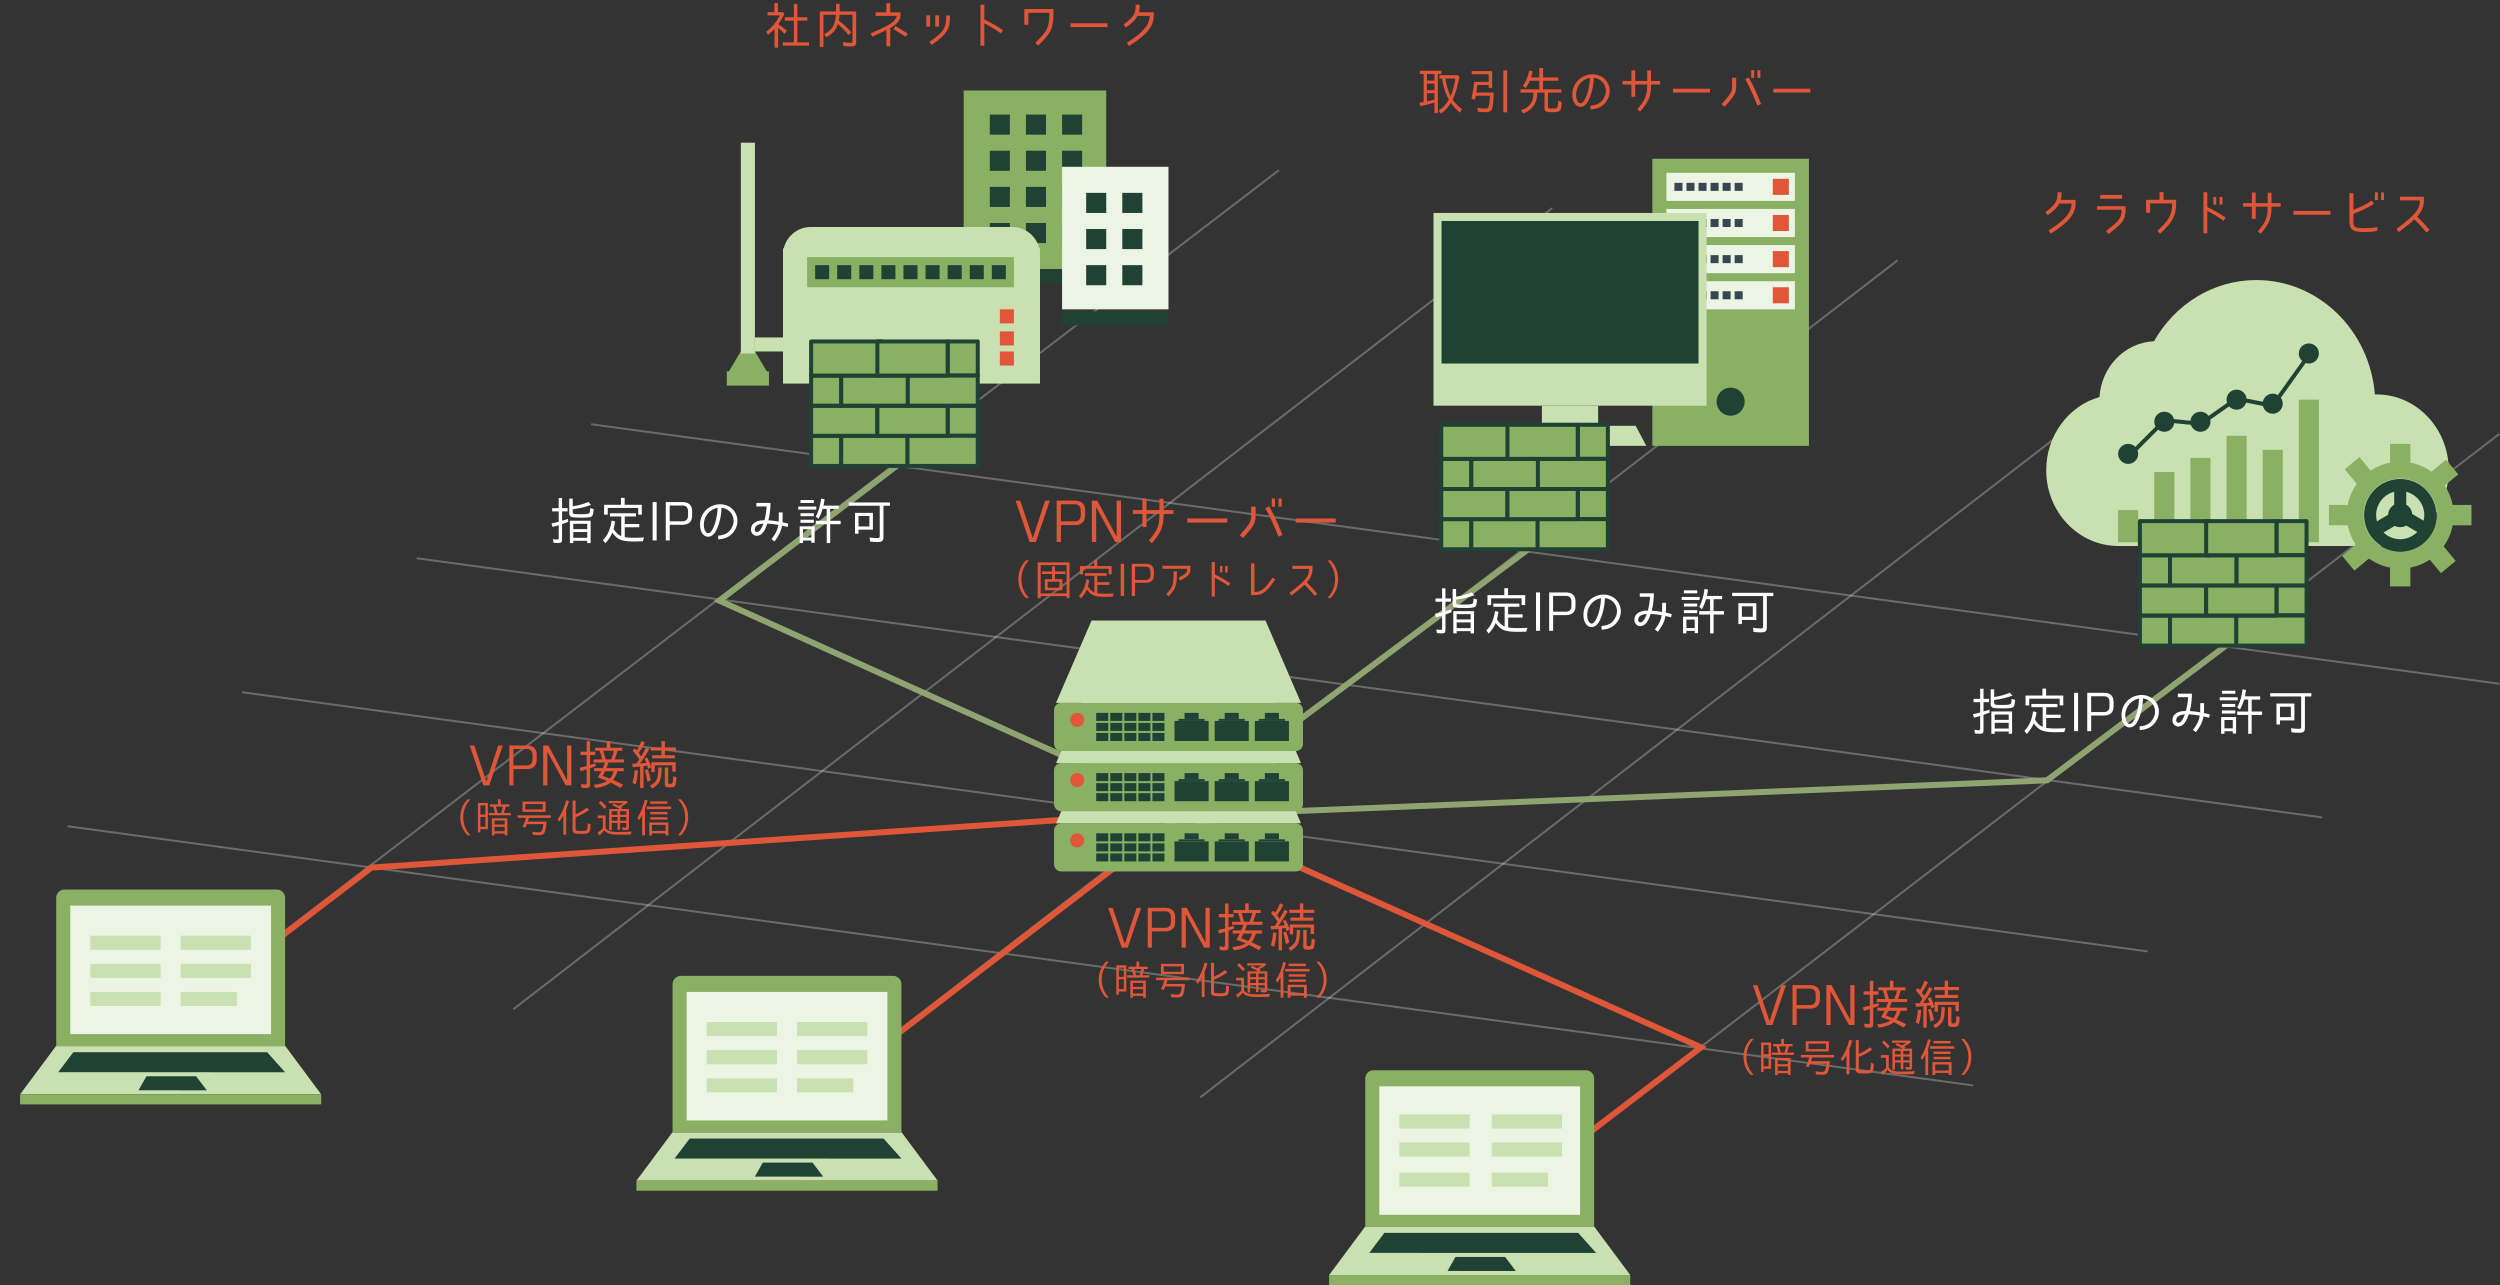 <?xml version="1.0" encoding="utf-8"?>
<!-- Generator: Adobe Illustrator 16.0.0, SVG Export Plug-In . SVG Version: 6.00 Build 0)  -->
<!DOCTYPE svg PUBLIC "-//W3C//DTD SVG 1.1//EN" "http://www.w3.org/Graphics/SVG/1.1/DTD/svg11.dtd">
<svg version="1.1" id="レイヤー_1" xmlns="http://www.w3.org/2000/svg" xmlns:xlink="http://www.w3.org/1999/xlink" x="0px"
	 y="0px" width="1245.205px" height="640.07px" viewBox="0 0 1245.205 640.07" enable-background="new 0 0 1245.205 640.07"
	 xml:space="preserve">
<rect x="0" y="0" width="1245.205" height="640.07" fill="#333333" stroke="none"/>
<g>
	<path fill-rule="evenodd" clip-rule="evenodd" fill="#81A741" d="M656.47,775.08c20.8-0.329,39.66,7.141,56.49,20.18
		c2.78,2.16,7.109,4.511,2.54,8.91c-3.51,3.381-5.73,8.351-12.52,2.91c-28.5-22.89-66.48-22.77-95.28,0.2
		c-6.49,5.18-8.57,0.261-12.01-2.83c-4.6-4.12-0.98-6.659,2.01-8.979C614.72,782.27,633.8,774.75,656.47,775.08z"/>
	<path fill-rule="evenodd" clip-rule="evenodd" fill="#81A741" d="M699.18,819.08c-1.39,3.771-4.54,6.03-7.38,8.461
		c-2.48,2.119-4.29-0.121-6.19-1.48c-18.93-13.59-41.409-13.801-60.25,0.17c-6.5,4.811-8.23-1.03-11.39-3.689
		c-4.33-3.65-0.979-6.121,1.81-8.44c21.42-17.88,58.23-17.85,79.46,0.06C696.84,815.509,698.6,816.791,699.18,819.08z"/>
	<path fill-rule="evenodd" clip-rule="evenodd" fill="#81A741" d="M653.66,826.22c9.42-0.021,16.619,2.02,23.09,6.3
		c2.22,1.46,5.939,3.16,3.23,6.42c-2.601,3.13-4.851,9.33-10.11,6.77c-10.03-4.89-19.08-4.64-29.12,0.081
		c-4.89,2.289-7.42-3.851-9.96-7.131c-2.26-2.939,1.04-4.59,3.1-5.95C640.35,828.43,647.5,826.24,653.66,826.22z"/>
	<path fill-rule="evenodd" clip-rule="evenodd" fill="#81A741" d="M655.87,851.791c5.08,0.789,8.31,3.579,8.18,8.859
		c-0.13,5.239-3.3,8.2-8.569,8.41c-4.99,0.199-9.121-4.16-8.631-9.09C647.37,854.72,650.62,852.15,655.87,851.791z"/>
</g>
<path fill-rule="evenodd" clip-rule="evenodd" fill="#E74C3C" d="M701.75,861.07h-2.48c-17.539-10.24-24.439-26.55-26.149-45.79
	c-0.25-2.89-0.45-6.25,3.11-7.26c6.689-1.88,12.18-6.011,18.14-9.229c4.22-2.281,8.05-2.301,12.28-0.031
	c5.26,2.82,9.949,6.86,15.81,8.371c4.59,1.17,5.88,3.87,5.47,8.14C726.05,834.45,719.35,850.87,701.75,861.07z"/>
<line opacity="0.3" fill-rule="evenodd" clip-rule="evenodd" fill="none" stroke="#EEEEEE" stroke-linecap="square" stroke-miterlimit="10" x1="787.77" y1="567.07" x2="1244.504" y2="216.414"/>
<path fill-rule="evenodd" clip-rule="evenodd" fill="none" stroke="#EEEEEE" stroke-linecap="square" stroke-miterlimit="10" d="
	M366.504,156.414"/>
<path fill-rule="evenodd" clip-rule="evenodd" fill="none" stroke="#EEEEEE" stroke-linecap="square" stroke-miterlimit="10" d="
	M-90.23,507.07"/>
<line opacity="0.3" fill-rule="evenodd" clip-rule="evenodd" fill="none" stroke="#EEEEEE" stroke-linecap="square" stroke-miterlimit="10" x1="428.13" y1="528.31" x2="944.71" y2="129.99"/>
<line opacity="0.3" fill-rule="evenodd" clip-rule="evenodd" fill="none" stroke="#EEEEEE" stroke-linecap="square" stroke-miterlimit="10" x1="598.13" y1="546.31" x2="1114.71" y2="147.99"/>
<line opacity="0.3" fill-rule="evenodd" clip-rule="evenodd" fill="none" stroke="#EEEEEE" stroke-linecap="square" stroke-miterlimit="10" x1="256.13" y1="502.31" x2="772.71" y2="103.99"/>
<line opacity="0.3" fill-rule="evenodd" clip-rule="evenodd" fill="none" stroke="#EEEEEE" stroke-linecap="square" stroke-miterlimit="10" x1="120" y1="480.44" x2="636.58" y2="85.07"/>
<line opacity="0.3" fill-rule="evenodd" clip-rule="evenodd" fill="none" stroke="#EEEEEE" stroke-linecap="square" stroke-miterlimit="10" x1="34.129" y1="411.593" x2="982.281" y2="540.574"/>
<line opacity="0.3" fill-rule="evenodd" clip-rule="evenodd" fill="none" stroke="#EEEEEE" stroke-linecap="square" stroke-miterlimit="10" x1="207.992" y1="278.111" x2="1156.145" y2="407.091"/>
<line opacity="0.3" fill-rule="evenodd" clip-rule="evenodd" fill="none" stroke="#EEEEEE" stroke-linecap="square" stroke-miterlimit="10" x1="121.061" y1="344.852" x2="1069.213" y2="473.833"/>
<line opacity="0.3" fill-rule="evenodd" clip-rule="evenodd" fill="none" stroke="#EEEEEE" stroke-linecap="square" stroke-miterlimit="10" x1="294.923" y1="211.37" x2="1244.504" y2="340.544"/>
<g>
	<path fill-rule="evenodd" clip-rule="evenodd" fill="#C9E0B1" d="M1045.72,197.75c-15.29,4.34-26.54,19.01-26.54,36.45
		c0,20.85,16.09,37.75,35.93,37.75h128.61c19.851,0,35.94-16.9,35.94-37.75c0-20.85-16.09-37.75-35.94-37.75h-0.84
		c-2.56-31.91-28.021-56.96-59.05-56.96c-21.68,0-40.641,12.24-50.971,30.49C1058.37,170.6,1046.68,182.64,1045.72,197.75z"/>
	<g>
		<rect x="1073" y="235.07" fill-rule="evenodd" clip-rule="evenodd" fill="#8AB163" width="10" height="35"/>
		<rect x="1055" y="254.07" fill-rule="evenodd" clip-rule="evenodd" fill="#8AB163" width="10" height="16"/>
		<rect x="1091" y="228.07" fill-rule="evenodd" clip-rule="evenodd" fill="#8AB163" width="10" height="42"/>
		<rect x="1109" y="217.07" fill-rule="evenodd" clip-rule="evenodd" fill="#8AB163" width="10" height="53"/>
		<rect x="1127" y="224.07" fill-rule="evenodd" clip-rule="evenodd" fill="#8AB163" width="10" height="46"/>
		<rect x="1145" y="199.07" fill-rule="evenodd" clip-rule="evenodd" fill="#8AB163" width="10" height="71"/>
	</g>
	<circle fill-rule="evenodd" clip-rule="evenodd" fill="#204234" cx="1060" cy="226.07" r="5"/>
	<circle fill-rule="evenodd" clip-rule="evenodd" fill="#204234" cx="1078" cy="210.07" r="5"/>
	<circle fill-rule="evenodd" clip-rule="evenodd" fill="#204234" cx="1096" cy="210.07" r="5"/>
	<circle fill-rule="evenodd" clip-rule="evenodd" fill="#204234" cx="1114" cy="199.07" r="5"/>
	<circle fill-rule="evenodd" clip-rule="evenodd" fill="#204234" cx="1132" cy="201.07" r="5"/>
	<circle fill-rule="evenodd" clip-rule="evenodd" fill="#204234" cx="1150" cy="176.07" r="5"/>
	
		<polyline fill-rule="evenodd" clip-rule="evenodd" fill="none" stroke="#204234" stroke-width="2" stroke-linecap="square" stroke-miterlimit="10" points="
		1060.35,227.2 1078.25,209.3 1096.15,211.09 1114.05,198.56 1131.95,202.14 1149.85,177.08 	"/>
</g>
<g>
	<path fill="#E05638" d="M1031.82,101.378h-6.098c-1.05,1.974-2.524,3.474-5.799,5.773l-1.15-1.5
		c6.024-4.299,6.049-6.499,6.049-9.873h2c0,1.974-0.125,2.824-0.375,3.774h7.373v1.7c0,5.298-3.399,9.522-12.347,15.096
		l-1.101-1.575C1028.597,109.601,1031.721,105.902,1031.82,101.378z"/>
	<path fill="#E05638" d="M1050.172,116.549l-1.199-1.549c6.349-4.699,7.723-6.273,7.773-10.522h-12.297v-1.774h14.271v1.75
		C1058.721,109.751,1056.646,111.75,1050.172,116.549z M1056.945,97.104v1.875h-10.872v-1.875H1056.945z"/>
	<path fill="#E05638" d="M1075.922,116.425l-1.399-1.375c5.599-5.374,7.323-7.673,7.398-13.697h-10.997v4.599h-2v-6.423h6.698
		v-3.824h2v3.824h6.273v1.649C1083.896,108.102,1081.82,110.701,1075.922,116.425z"/>
	<path fill="#E05638" d="M1108.596,108.376l-1.101,1.625c-2.849-2.099-5.398-3.499-8.072-4.974v11.197h-1.925V95.78h1.925v7.348
		C1102.597,104.652,1105.521,106.352,1108.596,108.376z M1103.871,101.928h-1.424v-3.849h1.424V101.928z M1106.945,101.953h-1.424
		v-3.849h1.424V101.953z"/>
	<path fill="#E05638" d="M1129.496,102.953h-5.974v6.074h-1.899v-6.074h-4.398v-1.774h4.398v-5.273h1.899v5.273h5.974v-5.224h1.899
		v5.224h4.549v1.774h-4.549c0,5.899-1.05,8.423-5.398,13.522l-1.449-1.25C1128.696,110.426,1129.472,108.251,1129.496,102.953z"/>
	<path fill="#E05638" d="M1142.324,105.052h18.445v1.899h-18.445V105.052z"/>
	<path fill="#E05638" d="M1178.047,115.575c-1.45,0-2.925-0.075-4.225-0.275c-1.624-0.225-3.624-1.274-3.624-4.824V96.205h2v8.298
		c3.499-1.325,6.698-2.974,9.123-4.549l1.074,1.575c-2.874,1.85-6.373,3.574-10.197,4.949v3.999c0,2.35,0.949,2.799,1.925,2.924
		c1.149,0.175,2.474,0.25,3.823,0.25c1.7,0,3.85-0.125,6.124-0.55V115C1181.921,115.45,1179.846,115.575,1178.047,115.575z
		 M1184.37,99.629h-1.475v-3.824h1.475V99.629z M1187.444,99.654h-1.449V95.83h1.449V99.654z"/>
	<path fill="#E05638" d="M1205.296,99.804h-9.923v-1.8h11.923v1.9c0,2.999-0.975,5.273-3.374,7.973
		c3.698,3.574,5.523,5.924,6.198,6.749l-1.55,1.2c-0.649-0.8-2.449-3.099-6.049-6.573c-1.749,1.699-4.023,3.624-7.723,6.374
		l-1.2-1.55C1203.722,106.502,1205.296,103.978,1205.296,99.804z"/>
</g>
<g>
	<rect x="480" y="45.07" fill-rule="evenodd" clip-rule="evenodd" fill="#8AB163" width="71" height="89"/>
	<rect x="493" y="57.07" fill-rule="evenodd" clip-rule="evenodd" fill="#204234" width="10" height="10"/>
	<rect x="511" y="57.07" fill-rule="evenodd" clip-rule="evenodd" fill="#204234" width="10" height="10"/>
	<rect x="529" y="57.07" fill-rule="evenodd" clip-rule="evenodd" fill="#204234" width="10" height="10"/>
	<rect x="493" y="75.07" fill-rule="evenodd" clip-rule="evenodd" fill="#204234" width="10" height="10"/>
	<rect x="511" y="75.07" fill-rule="evenodd" clip-rule="evenodd" fill="#204234" width="10" height="10"/>
	<rect x="529" y="75.07" fill-rule="evenodd" clip-rule="evenodd" fill="#204234" width="10" height="10"/>
	<rect x="493" y="93.07" fill-rule="evenodd" clip-rule="evenodd" fill="#204234" width="10" height="10"/>
	<rect x="511" y="93.07" fill-rule="evenodd" clip-rule="evenodd" fill="#204234" width="10" height="10"/>
	<rect x="529" y="93.07" fill-rule="evenodd" clip-rule="evenodd" fill="#204234" width="10" height="10"/>
	<rect x="493" y="111.07" fill-rule="evenodd" clip-rule="evenodd" fill="#204234" width="10" height="10"/>
	<rect x="511" y="111.07" fill-rule="evenodd" clip-rule="evenodd" fill="#204234" width="10" height="10"/>
	<rect x="529" y="111.07" fill-rule="evenodd" clip-rule="evenodd" fill="#204234" width="10" height="10"/>
	<rect x="480" y="134.07" fill-rule="evenodd" clip-rule="evenodd" fill="#204234" width="71" height="7"/>
</g>
<line fill-rule="evenodd" clip-rule="evenodd" fill="none" stroke="#8EA471" stroke-width="3" stroke-linecap="square" stroke-miterlimit="10" x1="589.46" y1="401.72" x2="776.52" y2="262.11"/>
<line fill-rule="evenodd" clip-rule="evenodd" fill="none" stroke="#E05638" stroke-width="3" stroke-miterlimit="10" x1="391.67" y1="557.46" x2="587.67" y2="407.09"/>
<g>
	<rect x="823" y="79.07" fill-rule="evenodd" clip-rule="evenodd" fill="#8AB163" width="78" height="143"/>
	<path fill-rule="evenodd" clip-rule="evenodd" fill="#204234" d="M855,200.07c0-3.87,3.13-7,7-7s7,3.13,7,7s-3.13,7-7,7
		S855,203.94,855,200.07z"/>
	<g>
		<rect x="830" y="86.07" fill-rule="evenodd" clip-rule="evenodd" fill="#ECF4E3" width="64" height="14"/>
		<rect x="883" y="89.07" fill-rule="evenodd" clip-rule="evenodd" fill="#E05638" width="8" height="8"/>
		<rect x="834" y="91.07" fill-rule="evenodd" clip-rule="evenodd" fill="#37474F" width="4" height="4"/>
		<rect x="840" y="91.07" fill-rule="evenodd" clip-rule="evenodd" fill="#37474F" width="4" height="4"/>
		<rect x="846" y="91.07" fill-rule="evenodd" clip-rule="evenodd" fill="#37474F" width="4" height="4"/>
		<rect x="852" y="91.07" fill-rule="evenodd" clip-rule="evenodd" fill="#37474F" width="4" height="4"/>
		<rect x="858" y="91.07" fill-rule="evenodd" clip-rule="evenodd" fill="#37474F" width="4" height="4"/>
		<rect x="864" y="91.07" fill-rule="evenodd" clip-rule="evenodd" fill="#37474F" width="4" height="4"/>
	</g>
	<g>
		<rect x="830" y="104.07" fill-rule="evenodd" clip-rule="evenodd" fill="#ECF4E3" width="64" height="14"/>
		<rect x="883" y="107.07" fill-rule="evenodd" clip-rule="evenodd" fill="#E05638" width="8" height="8"/>
		<rect x="834" y="109.07" fill-rule="evenodd" clip-rule="evenodd" fill="#37474F" width="4" height="4"/>
		<rect x="840" y="109.07" fill-rule="evenodd" clip-rule="evenodd" fill="#37474F" width="4" height="4"/>
		<rect x="846" y="109.07" fill-rule="evenodd" clip-rule="evenodd" fill="#37474F" width="4" height="4"/>
		<rect x="852" y="109.07" fill-rule="evenodd" clip-rule="evenodd" fill="#37474F" width="4" height="4"/>
		<rect x="858" y="109.07" fill-rule="evenodd" clip-rule="evenodd" fill="#37474F" width="4" height="4"/>
		<rect x="864" y="109.07" fill-rule="evenodd" clip-rule="evenodd" fill="#37474F" width="4" height="4"/>
	</g>
	<g>
		<rect x="830" y="122.07" fill-rule="evenodd" clip-rule="evenodd" fill="#ECF4E3" width="64" height="14"/>
		<rect x="883" y="125.07" fill-rule="evenodd" clip-rule="evenodd" fill="#E05638" width="8" height="8"/>
		<rect x="834" y="127.07" fill-rule="evenodd" clip-rule="evenodd" fill="#37474F" width="4" height="4"/>
		<rect x="840" y="127.07" fill-rule="evenodd" clip-rule="evenodd" fill="#37474F" width="4" height="4"/>
		<rect x="846" y="127.07" fill-rule="evenodd" clip-rule="evenodd" fill="#37474F" width="4" height="4"/>
		<rect x="852" y="127.07" fill-rule="evenodd" clip-rule="evenodd" fill="#37474F" width="4" height="4"/>
		<rect x="858" y="127.07" fill-rule="evenodd" clip-rule="evenodd" fill="#37474F" width="4" height="4"/>
		<rect x="864" y="127.07" fill-rule="evenodd" clip-rule="evenodd" fill="#37474F" width="4" height="4"/>
	</g>
	<g>
		<rect x="830" y="140.07" fill-rule="evenodd" clip-rule="evenodd" fill="#ECF4E3" width="64" height="14"/>
		<rect x="883" y="143.07" fill-rule="evenodd" clip-rule="evenodd" fill="#E05638" width="8" height="8"/>
		<rect x="834" y="145.07" fill-rule="evenodd" clip-rule="evenodd" fill="#37474F" width="4" height="4"/>
		<rect x="840" y="145.07" fill-rule="evenodd" clip-rule="evenodd" fill="#37474F" width="4" height="4"/>
		<rect x="846" y="145.07" fill-rule="evenodd" clip-rule="evenodd" fill="#37474F" width="4" height="4"/>
		<rect x="852" y="145.07" fill-rule="evenodd" clip-rule="evenodd" fill="#37474F" width="4" height="4"/>
		<rect x="858" y="145.07" fill-rule="evenodd" clip-rule="evenodd" fill="#37474F" width="4" height="4"/>
		<rect x="864" y="145.07" fill-rule="evenodd" clip-rule="evenodd" fill="#37474F" width="4" height="4"/>
	</g>
</g>
<g>
	<rect x="714" y="106.07" fill-rule="evenodd" clip-rule="evenodd" fill="#C9E0B1" width="136" height="96"/>
	<rect x="768" y="202.07" fill-rule="evenodd" clip-rule="evenodd" fill="#C9E0B1" width="28" height="10"/>
	<polygon fill-rule="evenodd" clip-rule="evenodd" fill="#C9E0B1" points="747.319,212.07 814.68,212.07 820,222.07 742,222.07 	"/>
	<rect x="718" y="110.07" fill-rule="evenodd" clip-rule="evenodd" fill="#204234" width="128" height="71"/>
</g>
<g>
	<rect x="529" y="83.07" fill-rule="evenodd" clip-rule="evenodd" fill="#ECF4E3" width="53" height="71"/>
	<rect x="541" y="96.07" fill-rule="evenodd" clip-rule="evenodd" fill="#204234" width="10" height="10"/>
	<rect x="559" y="96.07" fill-rule="evenodd" clip-rule="evenodd" fill="#204234" width="10" height="10"/>
	<rect x="541" y="114.07" fill-rule="evenodd" clip-rule="evenodd" fill="#204234" width="10" height="10"/>
	<rect x="559" y="114.07" fill-rule="evenodd" clip-rule="evenodd" fill="#204234" width="10" height="10"/>
	<rect x="541" y="132.07" fill-rule="evenodd" clip-rule="evenodd" fill="#204234" width="10" height="10"/>
	<rect x="559" y="132.07" fill-rule="evenodd" clip-rule="evenodd" fill="#204234" width="10" height="10"/>
	<rect x="529" y="155.07" fill-rule="evenodd" clip-rule="evenodd" fill="#204234" width="53" height="7"/>
</g>
<g>
	<path fill-rule="evenodd" clip-rule="evenodd" fill="#C9E0B1" d="M390,123.71v3.17v39.74v24.45h128v-24.45v-39.74v-3.17h-0.36
		c-1.44-6.1-6.94-10.64-13.49-10.64h-100.3c-6.55,0-12.05,4.54-13.49,10.64H390z"/>
	<rect x="402" y="128.07" fill-rule="evenodd" clip-rule="evenodd" fill="#8AB163" width="103" height="15"/>
	<rect x="498" y="154.07" fill-rule="evenodd" clip-rule="evenodd" fill="#E05638" width="7" height="7"/>
	<rect x="494" y="132.07" fill-rule="evenodd" clip-rule="evenodd" fill="#204234" width="7" height="7"/>
	<rect x="483" y="132.07" fill-rule="evenodd" clip-rule="evenodd" fill="#204234" width="7" height="7"/>
	<rect x="472" y="132.07" fill-rule="evenodd" clip-rule="evenodd" fill="#204234" width="7" height="7"/>
	<rect x="461" y="132.07" fill-rule="evenodd" clip-rule="evenodd" fill="#204234" width="7" height="7"/>
	<rect x="450" y="132.07" fill-rule="evenodd" clip-rule="evenodd" fill="#204234" width="7" height="7"/>
	<rect x="439" y="132.07" fill-rule="evenodd" clip-rule="evenodd" fill="#204234" width="7" height="7"/>
	<rect x="428" y="132.07" fill-rule="evenodd" clip-rule="evenodd" fill="#204234" width="7" height="7"/>
	<rect x="417" y="132.07" fill-rule="evenodd" clip-rule="evenodd" fill="#204234" width="7" height="7"/>
	<rect x="406" y="132.07" fill-rule="evenodd" clip-rule="evenodd" fill="#204234" width="7" height="7"/>
	<rect x="498" y="165.07" fill-rule="evenodd" clip-rule="evenodd" fill="#E05638" width="7" height="7"/>
	<rect x="498" y="175.07" fill-rule="evenodd" clip-rule="evenodd" fill="#E05638" width="7" height="7"/>
	<polygon fill-rule="evenodd" clip-rule="evenodd" fill="#8AB163" points="362,184.99 362,186.76 362,192.07 383,192.07 383,186.76 
		383,184.99 381.95,184.99 372.5,169.07 363.05,184.99 	"/>
	<rect x="369" y="71.07" fill-rule="evenodd" clip-rule="evenodd" fill="#C9E0B1" width="7" height="105"/>
	<rect x="376" y="168.07" fill-rule="evenodd" clip-rule="evenodd" fill="#C9E0B1" width="14" height="7"/>
</g>
<path fill-rule="evenodd" clip-rule="evenodd" fill="#8AB163" d="M1169.359,261.64c0.671,3.51,2.041,6.78,3.951,9.66l-6.721,5.56
	l6.09,7.35l7.28-6.02c3.06,2.21,6.62,3.78,10.47,4.52v9.36h10.141v-9.36c3.51-0.67,6.779-2.04,9.66-3.95l5.56,6.72l7.35-6.09
	l-6.02-7.28c2.21-3.06,3.78-6.62,4.52-10.47h9.36V251.5h-9.36c-0.67-3.51-2.04-6.78-3.95-9.66l6.721-5.56l-6.09-7.35l-7.28,6.02
	c-3.06-2.21-6.62-3.78-10.47-4.52v-9.36h-10.141v9.36c-3.51,0.67-6.779,2.04-9.66,3.95l-5.56-6.72l-7.351,6.089l6.021,7.28
	c-2.21,3.06-3.78,6.62-4.521,10.47H1160v10.141H1169.359z M1177.3,256.57c0-10.05,8.15-18.21,18.2-18.21s18.2,8.16,18.2,18.21
	s-8.15,18.21-18.2,18.21S1177.3,266.62,1177.3,256.57z"/>
<path fill-rule="evenodd" clip-rule="evenodd" fill="#204234" d="M1177.5,256.57c0,9.94,8.061,18,18,18s18-8.06,18-18
	s-8.061-18-18-18S1177.5,246.63,1177.5,256.57z M1183.5,256.57c0-5.59,3.82-10.29,9-11.62v6.42c-1.74,1.01-2.92,2.86-3,4.99
	l-5.6,3.31C1183.64,258.68,1183.5,257.64,1183.5,256.57z M1198.5,244.95c5.18,1.33,9,6.03,9,11.62c0,0.96-0.11,1.89-0.33,2.79
	l-5.7-3.37c-0.18-1.97-1.33-3.67-2.97-4.62V244.95z M1204.03,265.01c-2.171,2.2-5.19,3.56-8.53,3.56c-3.22,0-6.15-1.27-8.311-3.34
	l5.601-3.31c0.81,0.42,1.74,0.65,2.71,0.65c1.1,0,2.13-0.3,3.02-0.81L1204.03,265.01z"/>
<polyline fill-rule="evenodd" clip-rule="evenodd" fill="none" stroke="#E05638" stroke-width="3" stroke-miterlimit="10" points="
	74.84,516.28 184.92,432.15 585.88,404.41 847.22,521.66 737.14,605.78 "/>
<polyline fill-rule="evenodd" clip-rule="evenodd" fill="none" stroke="#8EA471" stroke-width="3" stroke-linecap="square" stroke-miterlimit="10" points="
	1124.67,309.54 1019.58,388.67 591.25,406.2 589.46,403.52 358.29,299.17 462.37,220.04 "/>
<g>
	<path fill-rule="evenodd" clip-rule="evenodd" fill="#8AB163" d="M32.1,443.07c-2.27,0-4.1,1.83-4.1,4.08v73.92h114v-73.92
		c0-2.25-1.83-4.08-4.1-4.08H32.1z"/>
	<polygon fill-rule="evenodd" clip-rule="evenodd" fill="#C9E0B1" points="27.86,521.07 142.14,521.07 160,545.07 10,545.07 	"/>
	<polygon fill-rule="evenodd" clip-rule="evenodd" fill="#204234" points="36.54,524.07 133.06,524.07 142,534.07 29,534.04 	"/>
	<polygon fill-rule="evenodd" clip-rule="evenodd" fill="#204234" points="72.93,536.07 97.69,536.07 103,543.07 69,543.04 	"/>
	<rect x="10" y="545.07" fill-rule="evenodd" clip-rule="evenodd" fill="#8AB163" width="150" height="5"/>
	<rect x="35" y="451.07" fill-rule="evenodd" clip-rule="evenodd" fill="#ECF4E3" width="100" height="64"/>
	<rect x="45" y="466.07" fill-rule="evenodd" clip-rule="evenodd" fill="#C9E0B1" width="35" height="7"/>
	<rect x="45" y="480.07" fill-rule="evenodd" clip-rule="evenodd" fill="#C9E0B1" width="35" height="7"/>
	<rect x="90" y="466.07" fill-rule="evenodd" clip-rule="evenodd" fill="#C9E0B1" width="35" height="7"/>
	<rect x="90" y="480.07" fill-rule="evenodd" clip-rule="evenodd" fill="#C9E0B1" width="35" height="7"/>
	<rect x="90" y="494.07" fill-rule="evenodd" clip-rule="evenodd" fill="#C9E0B1" width="28" height="7"/>
	<rect x="45" y="494.07" fill-rule="evenodd" clip-rule="evenodd" fill="#C9E0B1" width="35" height="7"/>
</g>
<g>
	<path fill-rule="evenodd" clip-rule="evenodd" fill="#8AB163" d="M66.1,793.07c-2.27,0-4.1,1.83-4.1,4.08v73.92h114v-73.92
		c0-2.25-1.83-4.08-4.1-4.08H66.1z"/>
	<polygon fill-rule="evenodd" clip-rule="evenodd" fill="#C9E0B1" points="61.86,871.07 176.14,871.07 194,895.07 44,895.07 	"/>
	<polygon fill-rule="evenodd" clip-rule="evenodd" fill="#204234" points="70.54,874.07 167.06,874.07 176,884.07 63,884.041 	"/>
	<polygon fill-rule="evenodd" clip-rule="evenodd" fill="#204234" points="106.93,886.07 131.69,886.07 137,893.07 103,893.041 	"/>
	<rect x="44" y="895.07" fill-rule="evenodd" clip-rule="evenodd" fill="#8AB163" width="150" height="5"/>
	<rect x="69" y="801.07" fill-rule="evenodd" clip-rule="evenodd" fill="#ECF4E3" width="100" height="64"/>
</g>
<g>
	<path fill-rule="evenodd" clip-rule="evenodd" fill="#8AB163" d="M339.1,486.07c-2.27,0-4.1,1.83-4.1,4.08v73.92h114v-73.92
		c0-2.25-1.83-4.08-4.1-4.08H339.1z"/>
	<polygon fill-rule="evenodd" clip-rule="evenodd" fill="#C9E0B1" points="334.86,564.07 449.14,564.07 467,588.07 317,588.07 	"/>
	<polygon fill-rule="evenodd" clip-rule="evenodd" fill="#204234" points="343.54,567.07 440.06,567.07 449,577.07 336,577.041 	"/>
	<polygon fill-rule="evenodd" clip-rule="evenodd" fill="#204234" points="379.93,579.07 404.69,579.07 410,586.07 376,586.041 	"/>
	<rect x="317" y="588.07" fill-rule="evenodd" clip-rule="evenodd" fill="#8AB163" width="150" height="5"/>
	<rect x="342" y="494.07" fill-rule="evenodd" clip-rule="evenodd" fill="#ECF4E3" width="100" height="64"/>
	<rect x="352" y="509.07" fill-rule="evenodd" clip-rule="evenodd" fill="#C9E0B1" width="35" height="7"/>
	<rect x="352" y="523.07" fill-rule="evenodd" clip-rule="evenodd" fill="#C9E0B1" width="35" height="7"/>
	<rect x="397" y="509.07" fill-rule="evenodd" clip-rule="evenodd" fill="#C9E0B1" width="35" height="7"/>
	<rect x="397" y="523.07" fill-rule="evenodd" clip-rule="evenodd" fill="#C9E0B1" width="35" height="7"/>
	<rect x="397" y="537.07" fill-rule="evenodd" clip-rule="evenodd" fill="#C9E0B1" width="28" height="7"/>
	<rect x="352" y="537.07" fill-rule="evenodd" clip-rule="evenodd" fill="#C9E0B1" width="35" height="7"/>
</g>
<g>
	<path fill-rule="evenodd" clip-rule="evenodd" fill="#8AB163" d="M684.1,533.07c-2.27,0-4.1,1.83-4.1,4.08v73.92h114v-73.92
		c0-2.25-1.83-4.08-4.1-4.08H684.1z"/>
	<polygon fill-rule="evenodd" clip-rule="evenodd" fill="#C9E0B1" points="679.859,611.07 794.14,611.07 812,635.07 662,635.07 	"/>
	<polygon fill-rule="evenodd" clip-rule="evenodd" fill="#204234" points="689.54,614.07 786.061,614.07 795,624.07 682,624.041 	
		"/>
	<polygon fill-rule="evenodd" clip-rule="evenodd" fill="#204234" points="724.93,626.07 749.689,626.07 755,633.07 721,633.041 	
		"/>
	<rect x="662" y="635.07" fill-rule="evenodd" clip-rule="evenodd" fill="#8AB163" width="150" height="5"/>
	<rect x="687" y="541.07" fill-rule="evenodd" clip-rule="evenodd" fill="#ECF4E3" width="100" height="64"/>
	<rect x="697" y="555.07" fill-rule="evenodd" clip-rule="evenodd" fill="#C9E0B1" width="35" height="7"/>
	<rect x="697" y="569.07" fill-rule="evenodd" clip-rule="evenodd" fill="#C9E0B1" width="35" height="7"/>
	<rect x="743" y="555.07" fill-rule="evenodd" clip-rule="evenodd" fill="#C9E0B1" width="35" height="7"/>
	<rect x="743" y="569.07" fill-rule="evenodd" clip-rule="evenodd" fill="#C9E0B1" width="35" height="7"/>
	<rect x="743" y="584.07" fill-rule="evenodd" clip-rule="evenodd" fill="#C9E0B1" width="28" height="7"/>
	<rect x="697" y="584.07" fill-rule="evenodd" clip-rule="evenodd" fill="#C9E0B1" width="35" height="7"/>
</g>
<g>
	<path fill="#E05638" d="M240.732,391.168l-6.76-19.813h2.262l6.006,17.966l5.902-17.966h2.262l-6.708,19.813H240.732z"/>
	<path fill="#E05638" d="M267.33,375.932v2.47c0,3.822-2.756,4.654-4.94,4.654h-6.656v8.112h-2.054v-19.865h8.71
		C264.574,371.303,267.33,372.109,267.33,375.932z M262.39,373.071h-6.682v8.19h6.708c1.794,0,2.808-1.118,2.808-2.964v-2.262
		C265.224,374.189,264.21,373.071,262.39,373.071z"/>
	<path fill="#E05638" d="M284.568,391.168h-2.808l-9.126-16.796v16.796h-2.08v-19.865h2.548l9.36,17.317v-17.317h2.106V391.168z"/>
	<path fill="#E05638" d="M296.475,374.397v1.69h-2.574v4.94c0.884-0.286,1.794-0.572,2.652-0.858l0.104,1.482
		c-0.91,0.39-1.846,0.728-2.782,1.04h0.026v7.982c0,1.534-0.572,1.846-2.054,1.846c-0.754,0-1.482-0.052-2.21-0.182l-0.286-1.872
		c0.702,0.156,1.378,0.26,2.054,0.26c0.468,0,0.78-0.208,0.78-0.728v-6.76l-1.534,0.468c-0.468,0.156-0.988,0.286-1.43,0.442
		l-0.52-1.768c1.17-0.26,2.366-0.52,3.51-0.858h-0.026v-5.434h-3.094v-1.69h3.094v-5.226h1.716v5.226H296.475z M305.394,388.464
		c1.69,0.754,3.354,1.534,4.992,2.366l-1.352,1.638c-1.612-0.962-3.198-1.846-4.862-2.704c-2.08,1.69-4.914,2.418-7.541,2.73
		l-0.91-1.612c2.236-0.208,4.784-0.676,6.708-1.898h0.026l-0.156-0.052c-1.586-0.52-2.99-1.222-4.524-1.716
		c0.624-1.014,1.248-2.08,1.742-3.094h-3.562v-1.56h4.264c0.39-0.858,0.806-1.898,1.092-2.782h-5.668v-1.534h4.264
		c-0.26-1.404-0.728-3.016-1.274-4.316h-2.236v-1.508h5.798v-3.302h1.768v3.302h5.98v1.508h-2.34c-0.39,1.43-0.884,2.964-1.43,4.316
		h4.628v1.534h-7.723c-0.286,0.91-0.65,1.898-0.988,2.782h8.554v1.56h-3.12C307.058,385.656,306.381,387.19,305.394,388.464z
		 M300.219,386.462h-0.026c1.222,0.39,2.418,0.858,3.614,1.352c0.832-1.066,1.456-2.366,1.872-3.692h-4.264
		C301.051,384.928,300.661,385.708,300.219,386.462z M301.701,378.246h2.73c0.52-1.378,0.962-2.886,1.326-4.316h-5.278l0.052,0.208
		C300.869,375.438,301.389,376.972,301.701,378.246z"/>
	<path fill="#E05638" d="M315.091,373.929l1.118-1.222c0.364,0.364,0.65,0.702,0.962,1.066c0.962-1.508,1.716-3.094,2.366-4.758
		l1.664,0.91c-0.858,1.664-1.924,3.458-3.094,5.096c0.39,0.598,0.806,1.144,1.196,1.742c0.91-1.482,1.742-2.99,2.548-4.576
		l1.534,0.988c-1.378,2.366-2.886,4.862-4.68,7.072c1.066-0.026,2.158-0.13,3.224-0.208c-0.26-0.728-0.546-1.404-0.936-2.132
		l1.404-0.624c0.832,1.612,1.456,3.25,1.976,4.862l-1.534,0.806l-0.104-0.312c-0.156-0.442-0.234-0.858-0.364-1.3l-1.898,0.286
		h0.052v10.895h-1.69v-10.687c-1.17,0.13-2.392,0.208-3.562,0.312l-0.52-1.742l2.184-0.078c0.39-0.546,0.78-1.118,1.144-1.69
		l0.312-0.468C317.379,376.686,316.313,375.255,315.091,373.929z M316.157,383.55l1.638,0.208c-0.182,2.34-0.494,4.706-1.144,7.02
		l-1.638-0.884h-0.026C315.689,387.866,315.949,385.708,316.157,383.55z M321.175,383.576l1.43-0.468
		c0.702,1.794,1.196,3.666,1.56,5.564l-1.664,0.728h-0.052C322.137,387.424,321.773,385.5,321.175,383.576z M327.233,388.048
		c0.572-1.352,0.65-4.264,0.65-5.746h1.69c0,1.716-0.182,4.862-0.832,6.526c-0.806,1.586-2.262,3.068-3.874,3.926l-1.092-1.508
		C325.231,390.57,326.557,389.582,327.233,388.048z M336.646,372.265v1.56h-5.486v2.366h4.992v1.534h-11.362v-1.534h4.68v-2.366
		h-5.304v-1.56h5.304v-3.146h1.69v3.146H336.646z M326.089,381.184v3.354h-1.664v-4.914h12.116v4.732h-1.69v-3.172H326.089z
		 M333.812,390.44c0.494,0,1.014-0.13,1.222-0.676c0.156-0.624,0.234-1.872,0.26-2.678c0-0.156,0.026-0.286,0.026-0.416l1.638,0.494
		c-0.052,0.858-0.182,3.796-0.832,4.446c-0.546,0.52-1.742,0.572-2.444,0.572c-1.248,0-2.548,0-2.548-1.586v-8.294h1.69v7.488
		C332.823,390.388,333.343,390.44,333.812,390.44z"/>
	<path fill="#E05638" d="M229.273,407.078c0-3.44,1.2-6.441,3.581-8.942h1.5c-2.4,2.5-3.621,5.461-3.621,8.982
		c0,3.481,1.26,6.441,3.621,8.942h-1.5C230.473,413.54,229.273,410.539,229.273,407.078z"/>
	<path fill="#E05638" d="M238.031,414.6v-14.683h4.981V413h-3.741v1.601H238.031z M239.271,401.157v4.561h2.48v-4.561H239.271z
		 M239.271,406.918v4.861h2.48v-4.861H239.271z M250.953,404.898h3.461v1.18h-11.002v-1.18h3.081c-0.2-1.021-0.5-2.141-0.84-3.101
		h-1.601v-1.161h3.981v-2.541h1.36v2.541h4.281v1.161h-1.8C251.653,402.777,251.333,403.938,250.953,404.898z M246.313,415.18v0.96
		h-1.32v-8.582h7.722v8.542h-1.32v-0.92H246.313z M246.313,408.719v1.98h5.081v-1.98H246.313z M246.313,411.819v2.201h5.081v-2.201
		H246.313z M247.833,404.898h1.82c0.32-0.94,0.62-2.141,0.86-3.101h-3.521C247.333,402.777,247.613,403.877,247.833,404.898z"/>
	<path fill="#E05638" d="M262.992,408.999l-0.06,0.22h9.282c-0.08,1.48-0.32,4.041-0.94,5.421c-0.22,0.5-0.56,0.88-1.1,1.1
		c-0.48,0.2-1.161,0.22-1.681,0.22c-1.04,0-2.061-0.02-3.081-0.14l-0.28-1.581c1.121,0.18,2.221,0.32,3.321,0.32
		c0.78,0,1.26-0.36,1.561-1.101c0.34-0.86,0.5-2.04,0.6-2.96h-8.162c-0.22,0.58-0.521,1.2-0.78,1.74l-1.44-0.46
		c0.78-1.38,1.36-2.9,1.78-4.421h-4.201v-1.26h16.563v1.26h-10.882C263.332,407.898,263.152,408.438,262.992,408.999z
		 M271.753,399.237v5.141h-11.502v-5.141H271.753z M261.651,400.477v2.681h8.702v-2.681H261.651z"/>
	<path fill="#E05638" d="M278.591,409.199l-0.9-1.18c2.121-2.701,3.441-6.141,4.341-9.482l1.42,0.5
		c-0.38,1.36-0.88,2.761-1.44,4.101v12.623h-1.44v-9.602C280.011,407.178,279.351,408.179,278.591,409.199z M292.193,402.277
		l1.201,1.12c-2.041,1.541-4.301,2.741-6.722,3.661h0.02v5.841c0,0.38,0.1,0.7,0.46,0.84c0.34,0.12,1.801,0.14,2.201,0.14
		c0.54,0,2.18-0.02,2.661-0.26c0.32-0.18,0.42-0.42,0.5-0.78c0.14-0.74,0.18-1.62,0.22-2.4c0-0.16,0.02-0.28,0.02-0.42l1.44,0.52
		c-0.04,0.78-0.12,3.201-0.6,3.821c-0.3,0.42-0.82,0.66-1.32,0.78c-0.84,0.22-1.96,0.2-2.9,0.2h-0.3c-0.76,0-2.48-0.02-3.141-0.4
		c-0.58-0.34-0.74-0.82-0.74-1.44v-14.783h1.5v6.882C288.653,404.758,290.513,403.698,292.193,402.277z"/>
	<path fill="#E05638" d="M303.112,413.74c1.2,0.6,3.681,0.66,4.961,0.66c2.18,0,4.381-0.1,6.582-0.22
		c-0.22,0.46-0.36,0.94-0.44,1.46c-1.68,0.06-3.36,0.12-5.061,0.12c-1.58,0-4.001-0.02-5.521-0.48c-1.061-0.32-1.98-0.8-2.601-1.741
		c-0.72,0.96-1.621,1.82-2.521,2.601l-0.84-1.48c0.94-0.62,1.82-1.28,2.621-2.021h-0.02v-5.141h-2.601v-1.34h3.961v6.261
		C302.031,413,302.532,413.439,303.112,413.74z M298.23,399.917l0.92-1.021c1.06,0.9,2.061,1.84,2.94,2.901l-1,1.1h-0.04
		C300.231,401.797,299.311,400.797,298.23,399.917z M304.872,401.057l0.86-0.82c0.82,0.34,1.62,0.72,2.42,1.12
		c0.72-0.34,1.66-0.86,2.34-1.32h-7.282v-1.12h8.902l0.66,0.76c-1.101,0.82-2.301,1.581-3.521,2.24c0.26,0.14,0.54,0.28,0.78,0.42
		l-0.82,0.6h4.041v9.222c0,0.88-0.42,1.34-1.34,1.34c-0.58,0-1.2-0.04-1.82-0.18l-0.22-1.32c0.58,0.14,1.14,0.22,1.68,0.22
		c0.3,0,0.4-0.22,0.4-0.52v-1.82h-3.101v3.381h-1.26v-3.381h-2.901v3.581h-1.28v-10.522h5.221
		C307.413,402.237,306.192,401.597,304.872,401.057z M304.692,404.058v1.78h2.901v-1.78H304.692z M304.692,406.938v1.84h2.901v-1.84
		H304.692z M311.954,405.838v-1.78h-3.101v1.78H311.954z M311.954,408.779v-1.84h-3.101v1.84H311.954z"/>
	<path fill="#E05638" d="M318.21,408.579l-0.76-1.26c1.881-2.681,3.021-5.861,3.721-9.042l1.38,0.34c-0.34,1.36-0.82,2.88-1.3,4.181
		V416.1h-1.4v-10.182C319.391,406.778,318.871,407.678,318.21,408.579z M322.131,401.737h12.143v1.28h-12.143V401.737z
		 M324.752,415.06v1.04h-1.38v-6.461h9.522v6.461h-1.4v-1.04H324.752z M323.852,399.117h8.562v1.24h-8.562V399.117z
		 M323.852,404.398h8.562v1.22h-8.562V404.398z M323.852,407.018h8.562v1.221h-8.562V407.018z M324.752,410.839v3.021h6.742v-3.021
		H324.752z"/>
	<path fill="#E05638" d="M341.291,407.098c0-3.5-1.24-6.461-3.621-8.962h1.5c2.42,2.521,3.581,5.501,3.581,8.962
		c0,3.461-1.16,6.421-3.581,8.962h-1.5C340.051,413.54,341.291,410.599,341.291,407.098z"/>
</g>
<g>
	<path fill="#E05638" d="M558.722,472.018l-6.76-19.813h2.262l6.006,17.967l5.902-17.967h2.262l-6.708,19.813H558.722z"/>
	<path fill="#E05638" d="M585.32,456.781v2.47c0,3.822-2.756,4.654-4.94,4.654h-6.656v8.112h-2.054v-19.865h8.71
		C582.563,452.153,585.32,452.959,585.32,456.781z M580.379,453.921h-6.682v8.19h6.708c1.794,0,2.808-1.118,2.808-2.964v-2.262
		C583.213,455.039,582.2,453.921,580.379,453.921z"/>
	<path fill="#E05638" d="M602.557,472.018h-2.808l-9.126-16.796v16.796h-2.08v-19.865h2.548l9.36,17.316v-17.316h2.106V472.018z"/>
	<path fill="#E05638" d="M614.465,455.247v1.69h-2.574v4.94c0.884-0.286,1.794-0.572,2.652-0.858l0.104,1.482
		c-0.91,0.39-1.846,0.728-2.782,1.04h0.026v7.982c0,1.534-0.572,1.846-2.054,1.846c-0.754,0-1.482-0.052-2.21-0.182l-0.286-1.872
		c0.702,0.156,1.378,0.26,2.054,0.26c0.468,0,0.78-0.208,0.78-0.728v-6.76l-1.534,0.468c-0.468,0.156-0.988,0.286-1.43,0.442
		l-0.52-1.769c1.17-0.26,2.366-0.52,3.51-0.858h-0.026v-5.434h-3.094v-1.69h3.094v-5.226h1.716v5.226H614.465z M623.383,469.313
		c1.69,0.754,3.354,1.534,4.992,2.366l-1.352,1.638c-1.612-0.962-3.198-1.846-4.862-2.704c-2.08,1.69-4.915,2.418-7.541,2.73
		l-0.91-1.612c2.236-0.208,4.784-0.676,6.708-1.898h0.026l-0.156-0.052c-1.586-0.521-2.99-1.222-4.524-1.716
		c0.624-1.014,1.248-2.08,1.742-3.094h-3.562v-1.56h4.264c0.39-0.858,0.806-1.898,1.092-2.782h-5.668v-1.534h4.264
		c-0.26-1.404-0.728-3.016-1.274-4.316h-2.236v-1.508h5.798v-3.302h1.768v3.302h5.98v1.508h-2.34c-0.39,1.43-0.884,2.964-1.43,4.316
		h4.628v1.534h-7.722c-0.286,0.91-0.65,1.898-0.988,2.782h8.554v1.56h-3.12C625.047,466.505,624.371,468.04,623.383,469.313z
		 M618.209,467.312h-0.026c1.222,0.39,2.418,0.858,3.614,1.352c0.832-1.066,1.456-2.366,1.872-3.692h-4.264
		C619.041,465.777,618.651,466.557,618.209,467.312z M619.691,459.095h2.73c0.52-1.378,0.962-2.886,1.326-4.316h-5.278l0.052,0.208
		C618.859,456.287,619.379,457.821,619.691,459.095z"/>
	<path fill="#E05638" d="M633.081,454.779l1.118-1.222c0.364,0.364,0.65,0.702,0.962,1.066c0.962-1.508,1.716-3.094,2.366-4.758
		l1.664,0.91c-0.857,1.664-1.924,3.458-3.094,5.096c0.39,0.598,0.806,1.144,1.196,1.742c0.909-1.482,1.741-2.99,2.548-4.576
		l1.534,0.988c-1.378,2.366-2.887,4.862-4.681,7.072c1.066-0.026,2.158-0.13,3.225-0.208c-0.261-0.728-0.546-1.404-0.937-2.132
		l1.404-0.624c0.832,1.612,1.456,3.25,1.976,4.862l-1.533,0.806l-0.104-0.312c-0.156-0.442-0.234-0.858-0.364-1.3l-1.897,0.286
		h0.052v10.895h-1.69v-10.687c-1.17,0.13-2.392,0.208-3.562,0.312l-0.52-1.742l2.184-0.078c0.39-0.546,0.78-1.118,1.144-1.69
		l0.312-0.468C635.369,457.535,634.302,456.105,633.081,454.779z M634.146,464.399l1.638,0.208c-0.182,2.34-0.494,4.706-1.144,7.02
		l-1.638-0.884h-0.026C633.678,468.715,633.938,466.557,634.146,464.399z M639.165,464.425l1.43-0.468
		c0.702,1.794,1.196,3.666,1.56,5.564l-1.664,0.728h-0.052C640.127,468.273,639.763,466.349,639.165,464.425z M645.223,468.897
		c0.572-1.352,0.65-4.264,0.65-5.746h1.689c0,1.716-0.182,4.862-0.832,6.526c-0.806,1.586-2.262,3.068-3.874,3.926l-1.092-1.508
		C643.221,471.419,644.547,470.432,645.223,468.897z M654.635,453.115v1.56h-5.485v2.366h4.992v1.534h-11.363v-1.534h4.681v-2.366
		h-5.305v-1.56h5.305v-3.146h1.69v3.146H654.635z M644.079,462.033v3.354h-1.664v-4.914h12.116v4.732h-1.69v-3.172H644.079z
		 M651.801,471.29c0.494,0,1.015-0.13,1.223-0.676c0.155-0.624,0.233-1.872,0.26-2.678c0-0.156,0.026-0.286,0.026-0.416l1.638,0.494
		c-0.052,0.858-0.182,3.796-0.832,4.446c-0.546,0.52-1.742,0.572-2.444,0.572c-1.248,0-2.548,0-2.548-1.586v-8.294h1.69v7.488
		C650.813,471.238,651.333,471.29,651.801,471.29z"/>
	<path fill="#E05638" d="M547.263,487.928c0-3.44,1.2-6.441,3.581-8.942h1.5c-2.4,2.5-3.621,5.461-3.621,8.982
		c0,3.481,1.261,6.441,3.621,8.942h-1.5C548.463,494.389,547.263,491.389,547.263,487.928z"/>
	<path fill="#E05638" d="M556.02,495.45v-14.683h4.981v13.083h-3.741v1.601H556.02z M557.26,482.007v4.561h2.481v-4.561H557.26z
		 M557.26,487.768v4.861h2.481v-4.861H557.26z M568.943,485.748h3.461v1.18h-11.002v-1.18h3.081c-0.2-1.021-0.5-2.141-0.84-3.101
		h-1.6v-1.161h3.981v-2.541h1.36v2.541h4.281v1.161h-1.8C569.643,483.627,569.323,484.787,568.943,485.748z M564.302,496.03v0.96
		h-1.32v-8.582h7.722v8.542h-1.32v-0.92H564.302z M564.302,489.568v1.98h5.081v-1.98H564.302z M564.302,492.669v2.201h5.081v-2.201
		H564.302z M565.822,485.748h1.82c0.32-0.94,0.62-2.141,0.86-3.101h-3.521C565.322,483.627,565.602,484.727,565.822,485.748z"/>
	<path fill="#E05638" d="M580.981,489.848l-0.06,0.22h9.282c-0.08,1.48-0.32,4.041-0.94,5.421c-0.22,0.5-0.56,0.88-1.101,1.1
		c-0.48,0.2-1.16,0.22-1.68,0.22c-1.04,0-2.061-0.02-3.081-0.14l-0.28-1.581c1.121,0.18,2.221,0.32,3.321,0.32
		c0.78,0,1.26-0.36,1.561-1.101c0.34-0.86,0.5-2.04,0.6-2.96h-8.162c-0.22,0.58-0.52,1.2-0.78,1.74l-1.44-0.46
		c0.78-1.38,1.36-2.9,1.78-4.421H575.8v-1.26h16.563v1.26h-10.882C581.321,488.748,581.141,489.288,580.981,489.848z
		 M589.743,480.086v5.141h-11.502v-5.141H589.743z M579.641,481.327v2.681h8.702v-2.681H579.641z"/>
	<path fill="#E05638" d="M596.58,490.048l-0.9-1.18c2.121-2.701,3.441-6.141,4.341-9.482l1.42,0.5c-0.38,1.36-0.88,2.761-1.44,4.101
		v12.623h-1.44v-9.602C598,488.028,597.34,489.028,596.58,490.048z M610.183,483.127l1.2,1.12c-2.04,1.541-4.301,2.741-6.721,3.661
		h0.02v5.841c0,0.38,0.1,0.7,0.46,0.84c0.34,0.12,1.8,0.14,2.201,0.14c0.54,0,2.18-0.02,2.66-0.26c0.32-0.18,0.42-0.42,0.5-0.78
		c0.14-0.74,0.18-1.62,0.22-2.4c0-0.16,0.02-0.28,0.02-0.42l1.44,0.52c-0.04,0.78-0.12,3.201-0.6,3.821
		c-0.3,0.42-0.82,0.66-1.32,0.78c-0.84,0.22-1.96,0.2-2.9,0.2h-0.3c-0.76,0-2.48-0.02-3.141-0.4c-0.58-0.34-0.74-0.82-0.74-1.44
		v-14.783h1.5v6.882C606.643,485.607,608.503,484.547,610.183,483.127z"/>
	<path fill="#E05638" d="M621.101,494.589c1.201,0.6,3.681,0.66,4.961,0.66c2.18,0,4.381-0.1,6.581-0.22
		c-0.22,0.46-0.36,0.94-0.44,1.46c-1.68,0.06-3.361,0.12-5.061,0.12c-1.581,0-4.001-0.02-5.521-0.48
		c-1.061-0.32-1.98-0.8-2.601-1.741c-0.72,0.96-1.621,1.82-2.521,2.601l-0.84-1.48c0.94-0.62,1.82-1.28,2.621-2.021h-0.02v-5.141
		h-2.601v-1.34h3.961v6.261C620.021,493.849,620.521,494.289,621.101,494.589z M616.22,480.767l0.92-1.021
		c1.06,0.9,2.06,1.84,2.94,2.901l-1,1.1h-0.04C618.221,482.647,617.3,481.646,616.22,480.767z M622.862,481.907l0.86-0.82
		c0.82,0.34,1.621,0.72,2.421,1.12c0.72-0.34,1.66-0.86,2.34-1.32h-7.282v-1.12h8.902l0.66,0.76c-1.1,0.82-2.3,1.581-3.521,2.24
		c0.26,0.14,0.54,0.28,0.78,0.42l-0.82,0.6h4.041v9.222c0,0.88-0.42,1.34-1.34,1.34c-0.58,0-1.2-0.04-1.82-0.18l-0.22-1.32
		c0.58,0.14,1.14,0.22,1.68,0.22c0.3,0,0.4-0.22,0.4-0.52v-1.82h-3.101v3.381h-1.26v-3.381h-2.9v3.581h-1.28v-10.522h5.221
		C625.402,483.087,624.182,482.447,622.862,481.907z M622.682,484.907v1.78h2.9v-1.78H622.682z M622.682,487.788v1.84h2.9v-1.84
		H622.682z M629.943,486.688v-1.78h-3.101v1.78H629.943z M629.943,489.628v-1.84h-3.101v1.84H629.943z"/>
	<path fill="#E05638" d="M636.2,489.428l-0.76-1.26c1.88-2.681,3.021-5.861,3.721-9.042l1.38,0.34c-0.34,1.36-0.82,2.88-1.3,4.181
		v13.303h-1.4v-10.182C637.381,487.628,636.86,488.528,636.2,489.428z M640.121,482.587h12.143v1.28h-12.143V482.587z
		 M642.741,495.91v1.04h-1.38v-6.461h9.522v6.461h-1.4v-1.04H642.741z M641.842,479.966h8.562v1.24h-8.562V479.966z
		 M641.842,485.248h8.562v1.22h-8.562V485.248z M641.842,487.868h8.562v1.221h-8.562V487.868z M642.741,491.689v3.021h6.742v-3.021
		H642.741z"/>
	<path fill="#E05638" d="M659.281,487.948c0-3.5-1.24-6.461-3.621-8.962h1.5c2.421,2.521,3.581,5.501,3.581,8.962
		c0,3.461-1.16,6.421-3.581,8.962h-1.5C658.041,494.389,659.281,491.449,659.281,487.948z"/>
</g>
<g>
	<path fill="#E05638" d="M512.858,269.956l-7.019-20.568h2.349l6.235,18.652l6.127-18.652h2.348l-6.964,20.568H512.858z"/>
	<path fill="#E05638" d="M540.476,254.138v2.564c0,3.968-2.861,4.832-5.128,4.832h-6.91v8.422h-2.132v-20.623h9.042
		C537.615,249.333,540.476,250.17,540.476,254.138z M535.348,251.169h-6.937v8.503h6.964c1.863,0,2.916-1.161,2.916-3.077v-2.349
		C538.29,252.33,537.237,251.169,535.348,251.169z"/>
	<path fill="#E05638" d="M558.377,269.956h-2.916l-9.474-17.438v17.438h-2.16v-20.623h2.646l9.717,17.977v-17.977h2.187V269.956z"/>
	<path fill="#E05638" d="M577.52,255.974h-6.451v6.559h-2.052v-6.559h-4.75v-1.917h4.75v-5.695h2.052v5.695h6.451v-5.642h2.051
		v5.642h4.913v1.917h-4.913c0,6.371-1.133,9.097-5.83,14.603l-1.566-1.35C576.656,264.044,577.493,261.696,577.52,255.974z"/>
	<path fill="#E05638" d="M591.374,258.241h19.921v2.051h-19.921V258.241z"/>
	<path fill="#E05638" d="M619.157,267.985l-1.646-1.403c4.697-5.479,5.668-6.371,5.668-9.637v-4.616h2.213v4.616
		C625.392,261.21,623.854,262.506,619.157,267.985z M630.224,253.193l1.89-1.053c0.918,1.485,3.428,6.046,6.694,14.333l-2.024,0.836
		C633.49,258.916,630.818,254.138,630.224,253.193z M635.056,252.384h-1.593v-4.13h1.593V252.384z M638.402,252.411h-1.592v-4.13
		h1.592V252.411z"/>
	<path fill="#E05638" d="M645.374,258.241h19.921v2.051h-19.921V258.241z"/>
	<path fill="#E05638" d="M507.22,288.471c0-3.611,1.26-6.761,3.758-9.385h1.575c-2.52,2.625-3.8,5.732-3.8,9.427
		c0,3.653,1.323,6.761,3.8,9.385h-1.575C508.48,295.252,507.22,292.103,507.22,288.471z"/>
	<path fill="#E05638" d="M518.331,296.89v1.05h-1.491v-17.826h15.873v17.826h-1.47v-1.05H518.331z M518.331,281.458v14.109h12.913
		v-14.109H518.331z M520.431,288.471H524v-2.562h-4.976v-1.281H524v-2.562h1.449v2.562h5.123v1.281h-5.123v2.562h3.716v5.522h-8.734
		V288.471z M527.737,289.73h-5.9v3.023h5.9V289.73z"/>
	<path fill="#E05638" d="M550.459,295.735c1.407,0,2.771-0.063,4.178-0.126c-0.21,0.525-0.378,1.071-0.504,1.617
		c-1.071,0.042-2.184,0.063-3.254,0.063c-1.596,0-4.157-0.042-5.69-0.567c-1.68-0.567-2.897-1.722-3.842-3.149
		c-0.651,1.638-1.659,3.107-2.918,4.43l-1.029-1.281c2.247-2.121,3.233-5.186,3.695-8.188l1.428,0.399
		c-0.168,1.008-0.378,2.058-0.651,3.086c0.798,1.323,1.827,2.457,3.212,3.065v-8.272h-4.745v-1.344h10.918v1.344h-4.703v3.149h6.068
		v1.365h-6.068v4.157h-0.021C547.834,295.693,549.136,295.735,550.459,295.735z M552.181,283.264h-12.745v2.813h-1.533v-4.136h7.055
		v-2.897h1.554v2.897h7.181v4.136h-1.512V283.264z"/>
	<path fill="#E05638" d="M559.89,296.848h-1.68v-16.041h1.68V296.848z"/>
	<path fill="#E05638" d="M574.735,284.544v1.995c0,3.086-2.226,3.758-3.989,3.758h-5.375v6.551h-1.659v-16.041h7.034
		C572.51,280.807,574.735,281.458,574.735,284.544z M570.746,282.235h-5.396v6.614h5.417c1.449,0,2.268-0.903,2.268-2.394v-1.827
		C573.034,283.138,572.216,282.235,570.746,282.235z"/>
	<path fill="#E05638" d="M591.24,283.831v-0.525h-12.262v-1.533h13.941v2.058c0,2.457-1.554,3.338-5.102,5.375l-0.819-1.407
		C590.673,285.741,591.24,285.258,591.24,283.831z M584.542,284.586h1.68c0,7.769-0.84,8.629-4.052,12.409l-1.26-1.05
		C584.186,292.187,584.542,291.641,584.542,284.586z"/>
	<path fill="#E05638" d="M612.828,290.528l-0.924,1.365c-2.394-1.764-4.535-2.939-6.782-4.178v9.406h-1.617v-17.175h1.617v6.173
		C607.789,287.4,610.246,288.828,612.828,290.528z M608.86,285.111h-1.197v-3.233h1.197V285.111z M611.442,285.132h-1.197v-3.233
		h1.197V285.132z"/>
	<path fill="#E05638" d="M624.779,296.428h-1.68v-15.789h1.722v14.235c3.884-0.021,5.501-2.205,9.049-7.16l1.386,0.84
		C631.708,293.531,629.713,296.428,624.779,296.428z"/>
	<path fill="#E05638" d="M652.057,283.327h-8.335v-1.512h10.015v1.596c0,2.52-0.818,4.43-2.834,6.698
		c3.107,3.002,4.64,4.976,5.207,5.669l-1.302,1.008c-0.546-0.672-2.058-2.604-5.081-5.522c-1.47,1.428-3.381,3.044-6.488,5.354
		l-1.008-1.302C650.734,288.954,652.057,286.833,652.057,283.327z"/>
	<path fill="#E05638" d="M664.952,288.492c0-3.674-1.302-6.782-3.8-9.406h1.574c2.541,2.646,3.759,5.774,3.759,9.406
		s-1.218,6.74-3.759,9.406h-1.574C663.65,295.252,664.952,292.166,664.952,288.492z"/>
</g>
<g>
	<path fill="#E05638" d="M387.673,12.027c1.475,1.025,2.899,2.075,4.274,3.25l-1.2,1.6c-1.025-1.075-2.05-2.125-3.174-3.024v9.897
		h-1.8v-9.397c-1.024,1.075-2.024,2.074-3.174,3.024l-0.95-1.625c2.875-2.074,5.174-4.924,6.773-8.073h-6.099v-1.65h3.35V1.53h1.799
		v4.499h2.475l0.774,0.8C389.922,8.628,388.923,10.353,387.673,12.027z M402.12,8.604v1.674h-4.949v10.797h5.798v1.675h-13.072
		v-1.675h5.499V10.278h-4.499V8.604h4.499V1.93h1.775v6.673H402.12z"/>
	<path fill="#E05638" d="M426.445,5.704v15.371c0,1.7-0.85,2.05-2.424,2.05c-1.325,0-2.625-0.075-3.949-0.175L419.796,21
		c1.3,0.175,2.599,0.35,3.949,0.35c0.625,0,0.875-0.35,0.875-0.975V7.329h-6.448c-0.05,0.975-0.175,1.975-0.35,2.924
		c2.25,1.774,4.349,3.699,6.249,5.799l-1.425,1.424c-1.6-1.974-3.374-3.799-5.249-5.523c-0.975,2.999-3,5.149-5.773,6.624
		l-1.125-1.55c4.274-2.024,5.574-5.249,5.849-9.698h-6.198v16.096h-1.825V5.704h8.073V1.88h1.825v3.824H426.445z"/>
	<path fill="#E05638" d="M443.422,13.977v9.073h-1.925v-8.123c-2.1,1.1-3.624,1.8-7.073,3.324l-0.75-1.649
		c7.898-3.474,12.422-5.399,12.947-8.698h-10.498V6.129h5.349V1.58h1.924v4.549h5.174v1.175
		C448.57,9.953,447.096,11.853,443.422,13.977z M445.021,14.502l1-1.55l0.825,0.475l5.299,3.324l-1.025,1.55
		C450.37,17.851,447.971,16.327,445.021,14.502z"/>
	<path fill="#E05638" d="M461.398,7.628h1.875v5.624h-1.875V7.628z M471.271,8.604v-0.85h1.899v0.85
		c0,6.023-1.799,8.748-9.172,13.747l-1.1-1.5C469.896,16.126,471.271,13.852,471.271,8.604z M465.847,7.628h1.9v5.624h-1.9V7.628z"
		/>
	<path fill="#E05638" d="M499.62,15.027l-1.1,1.625c-3.024-2.199-5.574-3.599-8.248-5.074v11.197h-1.924V2.33h1.924v7.348
		C493.447,11.203,496.371,12.902,499.62,15.027z"/>
	<path fill="#E05638" d="M517.072,22.725l-1.425-1.4c6.048-5.898,7.023-7.573,7.023-14.946h-10.473v5.974h-2V4.529h14.497v2.2
		C524.695,14.552,523.221,16.702,517.072,22.725z"/>
	<path fill="#E05638" d="M533.174,11.603h18.445v1.9h-18.445V11.603z"/>
	<path fill="#E05638" d="M572.671,7.929h-6.099c-1.05,1.975-2.524,3.474-5.799,5.773l-1.149-1.5
		c6.023-4.299,6.048-6.499,6.048-9.873h2c0,1.975-0.125,2.824-0.375,3.774h7.374v1.7c0,5.299-3.399,9.522-12.347,15.096l-1.1-1.575
		C569.446,16.151,572.571,12.453,572.671,7.929z"/>
</g>
<g>
	<path fill="#E05638" d="M716.172,56.339h-1.699v-5.224c-2.3,0.7-4.648,1.275-6.974,1.8l-0.55-1.775
		c0.726-0.15,1.425-0.25,2.175-0.375h-0.025V36.844h-1.899v-1.6h10.723v1.6h-1.75V56.339z M714.473,36.844h-3.749v3.299h3.749
		V36.844z M714.473,41.643h-3.749v3.299h3.749V41.643z M714.498,49.641h-0.025v-3.199h-3.749v3.999
		C711.974,50.216,713.248,49.966,714.498,49.641z M723.546,49.591c1.149,1.824,2.999,3.549,4.698,4.774l-1.1,1.75
		c-1.725-1.425-3.199-3.1-4.474-4.874c-1.274,2.075-2.949,3.924-4.999,5.349l-1.1-1.5c2.124-1.325,3.824-3.274,5.073-5.449
		c-1.799-3.099-2.874-7.023-3.374-10.522h-1.3v-1.674h9.073l0.85,0.8C726.17,42.068,725.245,46.017,723.546,49.591z M722.521,47.892
		c1.175-2.774,1.925-5.799,2.375-8.773h-4.975C720.396,42.093,721.171,45.167,722.521,47.892z"/>
	<path fill="#E05638" d="M743.247,54.04c-0.425,1.4-1.725,1.85-3.125,1.85c-1.374,0-2.699-0.1-4.023-0.25l-0.2-1.95
		c1.35,0.25,2.675,0.4,3.975,0.4c0.899,0,1.399-0.4,1.649-1.274c0.425-1.425,0.5-3.624,0.574-5.149h-6.998l-0.45,1.975l-1.799-0.475
		c0.699-2.774,1.124-5.549,1.374-8.398h7.249v-3.774h-8.474v-1.6h10.223v8.373h-1.749v-1.425h-5.599
		c-0.15,1.225-0.301,2.549-0.5,3.749h8.622C743.946,47.941,743.797,52.19,743.247,54.04z M748.795,35.02h1.9v20.945h-1.9V35.02z"/>
	<path fill="#E05638" d="M768.571,38.594h7.549v1.625h-7.549v4.274h9.073v1.625h-6.599v7.023c0,0.375,0.075,0.625,0.375,0.775
		c0.25,0.15,1.399,0.15,1.699,0.15c0.375,0,1.7,0,2.05-0.175c0.425-0.2,0.575-0.55,0.675-1.05c0.175-0.85,0.226-1.799,0.226-2.674
		l1.799,0.675c-0.05,0.875-0.175,3.474-0.774,4.224c-0.675,0.8-3.149,0.825-4.099,0.825c-0.676,0-2.35-0.025-2.95-0.35
		c-0.624-0.325-0.774-0.925-0.774-1.549v-7.873h-3.599c0.024,5.049-2.1,8.523-6.924,10.372l-1.199-1.6
		c4.573-1.399,6.148-4.199,6.323-8.772h-6.523v-1.625h9.348v-4.274h-4.699c-0.55,1.25-1.225,2.5-2.1,3.724l-1.399-1.25
		c1.675-2.174,2.624-4.824,3.175-7.548l1.799,0.45c-0.274,1-0.55,2-0.875,2.999h4.1V33.87h1.874V38.594z"/>
	<path fill="#E05638" d="M799.12,48.341c1.1-2.174,0.975-4.574-0.3-6.573c-1.074-1.7-2.85-2.75-4.948-3.024
		c-0.101,2.274-0.375,4.349-0.875,6.273c-0.425,1.7-1.1,4.149-2.425,6.099c-1.649,2.5-4.148,2.574-5.674,1.15
		c-1.649-1.575-1.824-4.199-1.749-5.599c0.325-6.298,5.448-9.648,9.973-9.648c3.074,0,5.773,1.4,7.323,3.774
		c1.624,2.524,1.774,5.624,0.425,8.398c-1.75,3.474-4.749,5.148-8.648,5.298l-0.074-1.824
		C795.396,52.391,797.671,51.341,799.12,48.341z M791.922,38.794c-2.974,0.475-6.623,3.074-6.873,7.973
		c-0.05,0.675-0.05,3.074,1.175,4.249c0.899,0.875,2.024,0.3,2.749-0.85c1.1-1.675,1.75-3.874,2.175-5.624
		C791.547,42.793,791.822,40.868,791.922,38.794z"/>
	<path fill="#E05638" d="M820.446,42.093h-5.974v6.074h-1.899v-6.074h-4.399v-1.774h4.399v-5.273h1.899v5.273h5.974v-5.224h1.899
		v5.224h4.549v1.774h-4.549c0,5.899-1.05,8.423-5.398,13.522l-1.45-1.25C819.646,49.566,820.421,47.392,820.446,42.093z"/>
	<path fill="#E05638" d="M833.274,44.192h18.445v1.899h-18.445V44.192z"/>
	<path fill="#E05638" d="M858.999,53.215l-1.524-1.3c4.349-5.074,5.248-5.898,5.248-8.923v-4.274h2.05v4.274
		C864.772,46.942,863.348,48.142,858.999,53.215z M869.246,39.519l1.75-0.975c0.85,1.375,3.174,5.599,6.198,13.271l-1.874,0.775
		C872.271,44.817,869.797,40.394,869.246,39.519z M873.721,38.769h-1.475v-3.824h1.475V38.769z M876.819,38.794h-1.475V34.97h1.475
		V38.794z"/>
	<path fill="#E05638" d="M883.274,44.192h18.445v1.899h-18.445V44.192z"/>
</g>
<g>
	<path fill="#FFFFFF" d="M990.708,348.084v1.625h-2.749v4.649c0.85-0.225,1.675-0.45,2.499-0.75l0.425-0.15l0.15,1.475
		c-1.025,0.4-2.074,0.775-3.1,1.125h0.025v7.723c0,1.45-0.6,1.699-1.95,1.699c-0.774,0-1.549-0.05-2.299-0.125l-0.3-1.849
		c0.75,0.125,1.499,0.225,2.199,0.225c0.45,0,0.675-0.25,0.675-0.75v-6.398c-1.024,0.325-2.05,0.6-3.049,0.899l-0.551-1.75
		c1.226-0.275,2.425-0.525,3.625-0.875h-0.025v-5.149h-3.274v-1.625h3.274v-5.049h1.675v5.049H990.708z M1001.03,345.035l1.35,1.425
		c-2.924,1.125-5.998,1.799-9.147,2.199h0.025v1.225c0,0.55,0.125,0.925,0.6,1.1c0.399,0.15,3.149,0.15,3.624,0.15
		c0.649,0,3.724,0.025,4.124-0.625c0.25-0.425,0.3-1.924,0.35-2.399l1.725,0.475c-0.05,0.774-0.149,2.649-0.675,3.324
		c-0.325,0.45-0.824,0.625-1.374,0.725c-1.025,0.175-2.325,0.2-3.449,0.2h-0.875c-0.875,0-4.074,0-4.799-0.375
		c-0.75-0.4-0.975-0.95-0.975-1.725v-7.374h1.725v3.824C995.932,346.784,998.506,346.109,1001.03,345.035z M993.532,364.355v1.125
		h-1.675v-11.097h10.323v11.097h-1.675v-1.125H993.532z M993.532,355.882v2.674h6.974v-2.674H993.532z M993.532,360.006v2.85h6.974
		v-2.85H993.532z"/>
	<path fill="#FFFFFF" d="M1023.831,362.855c1.675,0,3.299-0.075,4.974-0.15c-0.25,0.625-0.449,1.274-0.6,1.924
		c-1.274,0.05-2.6,0.075-3.874,0.075c-1.899,0-4.949-0.05-6.773-0.675c-1.999-0.675-3.449-2.05-4.574-3.75
		c-0.774,1.95-1.975,3.699-3.474,5.274l-1.225-1.524c2.674-2.524,3.849-6.174,4.398-9.748l1.7,0.475
		c-0.2,1.2-0.45,2.449-0.775,3.674c0.95,1.574,2.175,2.924,3.824,3.649v-9.848h-5.648v-1.6h12.997v1.6h-5.599v3.749h7.223v1.625
		h-7.223v4.949h-0.025C1020.707,362.805,1022.257,362.855,1023.831,362.855z M1025.881,348.009h-15.172v3.349h-1.824v-4.923h8.397
		v-3.449h1.85v3.449h8.548v4.923h-1.799V348.009z"/>
	<path fill="#FFFFFF" d="M1035.06,364.18h-2v-19.096h2V364.18z"/>
	<path fill="#FFFFFF" d="M1052.731,349.534v2.375c0,3.674-2.649,4.474-4.749,4.474h-6.398v7.798h-1.975v-19.096h8.373
		C1050.082,345.084,1052.731,345.859,1052.731,349.534z M1047.982,346.784h-6.423v7.873h6.448c1.725,0,2.699-1.075,2.699-2.849
		v-2.174C1050.707,347.859,1049.732,346.784,1047.982,346.784z"/>
	<path fill="#FFFFFF" d="M1072.655,357.481c1.1-2.174,0.975-4.574-0.3-6.573c-1.075-1.7-2.85-2.75-4.949-3.024
		c-0.1,2.274-0.375,4.349-0.875,6.273c-0.425,1.7-1.1,4.149-2.424,6.099c-1.649,2.5-4.149,2.575-5.674,1.15
		c-1.649-1.575-1.824-4.199-1.75-5.599c0.325-6.298,5.449-9.648,9.973-9.648c3.074,0,5.774,1.4,7.323,3.774
		c1.625,2.524,1.775,5.624,0.425,8.398c-1.749,3.474-4.748,5.148-8.647,5.299l-0.075-1.825
		C1068.931,361.531,1071.205,360.481,1072.655,357.481z M1065.457,347.934c-2.975,0.475-6.623,3.074-6.873,7.973
		c-0.051,0.675-0.051,3.074,1.175,4.249c0.899,0.875,2.024,0.3,2.749-0.85c1.1-1.674,1.749-3.874,2.174-5.624
		C1065.082,351.933,1065.357,350.008,1065.457,347.934z"/>
	<path fill="#FFFFFF" d="M1090.731,354.157c1.475,0.1,3.449,0.325,5.124,0.625c0.025-0.725,0.05-4.549,0.05-4.549h1.925
		c0,0-0.025,4.099-0.075,4.924c1.649,0.3,2.899,0.7,2.899,0.7l-0.325,1.625l-2.773-0.649c-0.5,2.749-1.575,4.974-3.8,7.848
		l-1.499-1.149c2.1-2.625,3.023-4.599,3.424-7.098c-1.824-0.35-3.724-0.575-5.499-0.65c-1.05,3.249-2.274,5.074-3.724,5.724
		c-1.1,0.575-2.425,0.5-3.324-0.3s-1.3-1.85-1.024-3.274c0.749-3.724,5.298-3.824,6.673-3.824c0.575-2.174,0.975-4.824,1.075-6.848
		h-5.124v-1.75h7.023C1091.757,348.034,1091.531,350.908,1090.731,354.157z M1088.232,355.807c-1.274,0.1-3.999,0.425-4.299,2.625
		c-0.15,1.1,0.575,1.824,1.6,1.475C1086.508,359.581,1087.383,358.156,1088.232,355.807z"/>
	<path fill="#FFFFFF" d="M1105.609,347.309h8.973v1.525h-8.973V347.309z M1107.959,364.23v1.25h-1.649v-8.323h7.448v8.198h-1.65
		v-1.125H1107.959z M1106.709,344.035h6.648v1.5h-6.648V344.035z M1106.709,350.608h6.648v1.5h-6.648V350.608z M1106.709,353.882
		h6.648v1.5h-6.648V353.882z M1107.959,358.606v4.174h4.148v-4.174H1107.959z M1121.506,354.407h5.198v1.675h-5.198v9.397h-1.725
		v-9.397h-5.449v-1.675h5.449v-5.948h-2c-0.524,1.674-1.225,3.424-2.1,4.974l-1.35-1.15c1.55-2.699,2.274-5.923,2.675-8.973
		l1.725,0.375c-0.175,1.075-0.325,2.1-0.55,3.149h7.572v1.625h-4.248V354.407z"/>
	<path fill="#FFFFFF" d="M1145.131,364.98c-1.274,0-2.499-0.075-3.725-0.225l-0.3-2.049c1.3,0.175,2.6,0.325,3.949,0.325
		c0.925,0,1.125-0.3,1.125-1.25v-14.896h-15.421v-1.625h20.494v1.625h-3.224v15.721
		C1148.03,364.655,1146.955,364.98,1145.131,364.98z M1133.858,360.831v-10.397h8.923v8.373h-7.173v2.025H1133.858z
		 M1135.608,352.008v5.199h5.424v-5.199H1135.608z"/>
</g>
<g>
	<path fill="#FFFFFF" d="M722.708,298.084v1.625h-2.749v4.649c0.85-0.225,1.675-0.45,2.499-0.75l0.425-0.15l0.15,1.475
		c-1.025,0.4-2.074,0.775-3.1,1.125h0.025v7.723c0,1.45-0.6,1.699-1.95,1.699c-0.774,0-1.549-0.05-2.299-0.125l-0.3-1.849
		c0.75,0.125,1.499,0.225,2.199,0.225c0.45,0,0.675-0.25,0.675-0.75v-6.398c-1.024,0.325-2.05,0.6-3.049,0.899l-0.551-1.75
		c1.226-0.275,2.425-0.525,3.625-0.875h-0.025v-5.149h-3.274v-1.625h3.274v-5.049h1.675v5.049H722.708z M733.03,295.035l1.35,1.425
		c-2.924,1.125-5.998,1.799-9.147,2.199h0.025v1.225c0,0.55,0.125,0.925,0.6,1.1c0.399,0.15,3.149,0.15,3.624,0.15
		c0.649,0,3.724,0.025,4.124-0.625c0.25-0.425,0.3-1.924,0.35-2.399l1.725,0.475c-0.05,0.774-0.149,2.649-0.675,3.324
		c-0.325,0.45-0.824,0.625-1.374,0.725c-1.025,0.175-2.325,0.2-3.449,0.2h-0.875c-0.875,0-4.074,0-4.799-0.375
		c-0.75-0.4-0.975-0.95-0.975-1.725v-7.374h1.725v3.824C727.932,296.784,730.506,296.109,733.03,295.035z M725.532,314.355v1.125
		h-1.675v-11.097h10.323v11.097h-1.675v-1.125H725.532z M725.532,305.882v2.674h6.974v-2.674H725.532z M725.532,310.006v2.85h6.974
		v-2.85H725.532z"/>
	<path fill="#FFFFFF" d="M755.831,312.855c1.675,0,3.299-0.075,4.974-0.15c-0.25,0.625-0.449,1.274-0.6,1.924
		c-1.274,0.05-2.6,0.075-3.874,0.075c-1.899,0-4.949-0.05-6.773-0.675c-1.999-0.675-3.449-2.05-4.574-3.75
		c-0.774,1.95-1.975,3.699-3.474,5.274l-1.225-1.524c2.674-2.524,3.849-6.174,4.398-9.748l1.7,0.475
		c-0.2,1.2-0.45,2.449-0.775,3.674c0.95,1.574,2.175,2.924,3.824,3.649v-9.848h-5.648v-1.6h12.997v1.6h-5.599v3.749h7.223v1.625
		h-7.223v4.949h-0.025C752.707,312.805,754.257,312.855,755.831,312.855z M757.881,298.009h-15.172v3.349h-1.824v-4.923h8.397
		v-3.449h1.85v3.449h8.548v4.923h-1.799V298.009z"/>
	<path fill="#FFFFFF" d="M767.06,314.18h-2v-19.096h2V314.18z"/>
	<path fill="#FFFFFF" d="M784.731,299.534v2.375c0,3.674-2.649,4.474-4.749,4.474h-6.398v7.798h-1.975v-19.096h8.373
		C782.082,295.084,784.731,295.859,784.731,299.534z M779.982,296.784h-6.423v7.873h6.448c1.725,0,2.699-1.075,2.699-2.849v-2.174
		C782.707,297.859,781.732,296.784,779.982,296.784z"/>
	<path fill="#FFFFFF" d="M804.655,307.481c1.1-2.174,0.975-4.574-0.3-6.573c-1.075-1.7-2.85-2.75-4.949-3.024
		c-0.1,2.274-0.375,4.349-0.875,6.273c-0.425,1.7-1.1,4.149-2.424,6.099c-1.649,2.5-4.149,2.575-5.674,1.15
		c-1.649-1.575-1.824-4.199-1.75-5.599c0.325-6.298,5.449-9.648,9.973-9.648c3.074,0,5.774,1.4,7.323,3.774
		c1.625,2.524,1.775,5.624,0.425,8.398c-1.749,3.474-4.748,5.148-8.647,5.299l-0.075-1.825
		C800.931,311.531,803.205,310.481,804.655,307.481z M797.457,297.934c-2.975,0.475-6.623,3.074-6.873,7.973
		c-0.051,0.675-0.051,3.074,1.175,4.249c0.899,0.875,2.024,0.3,2.749-0.85c1.1-1.674,1.749-3.874,2.174-5.624
		C797.082,301.933,797.357,300.008,797.457,297.934z"/>
	<path fill="#FFFFFF" d="M822.731,304.157c1.475,0.1,3.449,0.325,5.124,0.625c0.025-0.725,0.05-4.549,0.05-4.549h1.925
		c0,0-0.025,4.099-0.075,4.924c1.649,0.3,2.899,0.7,2.899,0.7l-0.325,1.625l-2.773-0.649c-0.5,2.749-1.575,4.974-3.8,7.848
		l-1.499-1.149c2.1-2.625,3.023-4.599,3.424-7.098c-1.824-0.35-3.724-0.575-5.499-0.65c-1.05,3.249-2.274,5.074-3.724,5.724
		c-1.1,0.575-2.425,0.5-3.324-0.3s-1.3-1.85-1.024-3.274c0.749-3.724,5.298-3.824,6.673-3.824c0.575-2.174,0.975-4.824,1.075-6.848
		h-5.124v-1.75h7.023C823.757,298.034,823.531,300.908,822.731,304.157z M820.232,305.807c-1.274,0.1-3.999,0.425-4.299,2.625
		c-0.15,1.1,0.575,1.824,1.6,1.475C818.508,309.581,819.383,308.156,820.232,305.807z"/>
	<path fill="#FFFFFF" d="M837.609,297.309h8.973v1.525h-8.973V297.309z M839.959,314.23v1.25h-1.649v-8.323h7.448v8.198h-1.65
		v-1.125H839.959z M838.709,294.035h6.648v1.5h-6.648V294.035z M838.709,300.608h6.648v1.5h-6.648V300.608z M838.709,303.882h6.648
		v1.5h-6.648V303.882z M839.959,308.606v4.174h4.148v-4.174H839.959z M853.506,304.407h5.198v1.675h-5.198v9.397h-1.725v-9.397
		h-5.449v-1.675h5.449v-5.948h-2c-0.524,1.674-1.225,3.424-2.1,4.974l-1.35-1.15c1.55-2.699,2.274-5.923,2.675-8.973l1.725,0.375
		c-0.175,1.075-0.325,2.1-0.55,3.149h7.572v1.625h-4.248V304.407z"/>
	<path fill="#FFFFFF" d="M877.131,314.98c-1.274,0-2.499-0.075-3.725-0.225l-0.3-2.049c1.3,0.175,2.6,0.325,3.949,0.325
		c0.925,0,1.125-0.3,1.125-1.25v-14.896H862.76v-1.625h20.494v1.625h-3.224v15.721C880.03,314.655,878.955,314.98,877.131,314.98z
		 M865.858,310.831v-10.397h8.923v8.373h-7.173v2.025H865.858z M867.608,302.008v5.199h5.424v-5.199H867.608z"/>
</g>
<g>
	<path fill="#FFFFFF" d="M282.708,253.084v1.625h-2.75v4.649c0.85-0.225,1.675-0.45,2.5-0.75l0.425-0.15l0.15,1.475
		c-1.024,0.4-2.074,0.775-3.099,1.125h0.025v7.723c0,1.45-0.6,1.699-1.949,1.699c-0.775,0-1.55-0.05-2.3-0.125l-0.3-1.849
		c0.75,0.125,1.5,0.225,2.2,0.225c0.45,0,0.675-0.25,0.675-0.75v-6.398c-1.025,0.325-2.05,0.6-3.049,0.899l-0.55-1.75
		c1.225-0.275,2.424-0.525,3.624-0.875h-0.025v-5.149h-3.274v-1.625h3.274v-5.049h1.674v5.049H282.708z M293.03,250.035l1.35,1.425
		c-2.924,1.125-5.999,1.799-9.147,2.199h0.025v1.225c0,0.55,0.125,0.925,0.6,1.1c0.399,0.15,3.149,0.15,3.624,0.15
		c0.65,0,3.724,0.025,4.124-0.625c0.25-0.425,0.3-1.924,0.35-2.399l1.725,0.475c-0.05,0.774-0.15,2.649-0.675,3.324
		c-0.325,0.45-0.825,0.625-1.375,0.725c-1.025,0.175-2.325,0.2-3.449,0.2h-0.875c-0.875,0-4.074,0-4.799-0.375
		c-0.75-0.4-0.975-0.95-0.975-1.725v-7.374h1.725v3.824C287.932,251.784,290.506,251.109,293.03,250.035z M285.532,269.355v1.125
		h-1.675v-11.097h10.323v11.097h-1.675v-1.125H285.532z M285.532,260.882v2.674h6.973v-2.674H285.532z M285.532,265.006v2.85h6.973
		v-2.85H285.532z"/>
	<path fill="#FFFFFF" d="M315.831,267.855c1.674,0,3.299-0.075,4.974-0.15c-0.25,0.625-0.45,1.274-0.6,1.924
		c-1.275,0.05-2.6,0.075-3.874,0.075c-1.9,0-4.949-0.05-6.773-0.675c-2-0.675-3.449-2.05-4.574-3.75
		c-0.774,1.95-1.974,3.699-3.474,5.274l-1.225-1.524c2.674-2.524,3.849-6.174,4.399-9.748l1.7,0.475
		c-0.2,1.2-0.45,2.449-0.775,3.674c0.95,1.574,2.174,2.924,3.824,3.649v-9.848h-5.649v-1.6h12.997v1.6h-5.599v3.749h7.223v1.625
		h-7.223v4.949h-0.025C312.707,267.805,314.256,267.855,315.831,267.855z M317.88,253.009h-15.171v3.349h-1.824v-4.923h8.398v-3.449
		h1.85v3.449h8.548v4.923h-1.8V253.009z"/>
	<path fill="#FFFFFF" d="M327.06,269.18h-2v-19.096h2V269.18z"/>
	<path fill="#FFFFFF" d="M344.731,254.534v2.375c0,3.674-2.649,4.474-4.749,4.474h-6.398v7.798h-1.975v-19.096h8.373
		C342.082,250.084,344.731,250.859,344.731,254.534z M339.982,251.784h-6.423v7.873h6.448c1.725,0,2.699-1.075,2.699-2.849v-2.174
		C342.707,252.859,341.732,251.784,339.982,251.784z"/>
	<path fill="#FFFFFF" d="M364.655,262.481c1.1-2.174,0.975-4.574-0.3-6.573c-1.075-1.7-2.849-2.75-4.949-3.024
		c-0.1,2.274-0.375,4.349-0.875,6.273c-0.425,1.7-1.1,4.149-2.425,6.099c-1.649,2.5-4.149,2.575-5.673,1.15
		c-1.65-1.575-1.825-4.199-1.75-5.599c0.325-6.298,5.449-9.648,9.972-9.648c3.075,0,5.774,1.4,7.323,3.774
		c1.625,2.524,1.775,5.624,0.425,8.398c-1.75,3.474-4.749,5.148-8.648,5.299l-0.075-1.825
		C360.931,266.531,363.206,265.481,364.655,262.481z M357.457,252.934c-2.975,0.475-6.624,3.074-6.874,7.973
		c-0.05,0.675-0.05,3.074,1.175,4.249c0.9,0.875,2.024,0.3,2.749-0.85c1.1-1.674,1.75-3.874,2.175-5.624
		C357.082,256.933,357.357,255.008,357.457,252.934z"/>
	<path fill="#FFFFFF" d="M382.732,259.157c1.475,0.1,3.449,0.325,5.124,0.625c0.025-0.725,0.05-4.549,0.05-4.549h1.925
		c0,0-0.025,4.099-0.075,4.924c1.65,0.3,2.899,0.7,2.899,0.7l-0.325,1.625l-2.774-0.649c-0.5,2.749-1.575,4.974-3.799,7.848
		l-1.5-1.149c2.1-2.625,3.024-4.599,3.424-7.098c-1.825-0.35-3.724-0.575-5.499-0.65c-1.049,3.249-2.274,5.074-3.724,5.724
		c-1.1,0.575-2.425,0.5-3.324-0.3c-0.9-0.8-1.3-1.85-1.025-3.274c0.75-3.724,5.299-3.824,6.673-3.824
		c0.575-2.174,0.975-4.824,1.075-6.848h-5.124v-1.75h7.023C383.756,253.034,383.532,255.908,382.732,259.157z M380.232,260.807
		c-1.275,0.1-3.999,0.425-4.299,2.625c-0.15,1.1,0.575,1.824,1.6,1.475C378.508,264.581,379.382,263.156,380.232,260.807z"/>
	<path fill="#FFFFFF" d="M397.609,252.309h8.973v1.525h-8.973V252.309z M399.958,269.23v1.25h-1.649v-8.323h7.448v8.198h-1.65
		v-1.125H399.958z M398.709,249.035h6.648v1.5h-6.648V249.035z M398.709,255.608h6.648v1.5h-6.648V255.608z M398.709,258.882h6.648
		v1.5h-6.648V258.882z M399.958,263.606v4.174h4.149v-4.174H399.958z M413.505,259.407h5.199v1.675h-5.199v9.397h-1.725v-9.397
		h-5.449v-1.675h5.449v-5.948h-2c-0.525,1.674-1.225,3.424-2.1,4.974l-1.35-1.15c1.55-2.699,2.274-5.923,2.674-8.973l1.725,0.375
		c-0.175,1.075-0.325,2.1-0.55,3.149h7.573v1.625h-4.249V259.407z"/>
	<path fill="#FFFFFF" d="M437.131,269.98c-1.275,0-2.5-0.075-3.724-0.225l-0.3-2.049c1.3,0.175,2.6,0.325,3.949,0.325
		c0.925,0,1.125-0.3,1.125-1.25v-14.896h-15.421v-1.625h20.495v1.625h-3.224v15.721C440.03,269.655,438.955,269.98,437.131,269.98z
		 M425.858,265.831v-10.397h8.923v8.373h-7.173v2.025H425.858z M427.608,257.008v5.199h5.424v-5.199H427.608z"/>
</g>
<g>
	<path fill="#E05638" d="M879.872,510.518l-6.761-19.813h2.262l6.007,17.966l5.902-17.966h2.262l-6.708,19.813H879.872z"/>
	<path fill="#E05638" d="M906.47,495.282v2.47c0,3.822-2.756,4.654-4.94,4.654h-6.656v8.112h-2.054v-19.865h8.71
		C903.714,490.653,906.47,491.459,906.47,495.282z M901.529,492.421h-6.682v8.19h6.708c1.794,0,2.808-1.118,2.808-2.964v-2.262
		C904.363,493.54,903.35,492.421,901.529,492.421z"/>
	<path fill="#E05638" d="M923.707,510.518h-2.808l-9.126-16.796v16.796h-2.08v-19.865h2.548l9.36,17.317v-17.317h2.105V510.518z"/>
	<path fill="#E05638" d="M935.615,493.748v1.69h-2.574v4.94c0.884-0.286,1.794-0.572,2.651-0.858l0.104,1.482
		c-0.91,0.39-1.846,0.728-2.782,1.04h0.026v7.982c0,1.534-0.572,1.846-2.055,1.846c-0.754,0-1.481-0.052-2.21-0.182l-0.286-1.872
		c0.702,0.156,1.378,0.26,2.055,0.26c0.468,0,0.779-0.208,0.779-0.728v-6.76l-1.533,0.468c-0.469,0.156-0.988,0.286-1.431,0.442
		l-0.52-1.768c1.17-0.26,2.366-0.52,3.51-0.858h-0.026v-5.434h-3.094v-1.69h3.094v-5.226h1.717v5.226H935.615z M944.533,507.814
		c1.69,0.754,3.354,1.534,4.992,2.366l-1.353,1.638c-1.611-0.962-3.197-1.846-4.861-2.704c-2.08,1.69-4.915,2.418-7.541,2.73
		l-0.91-1.612c2.236-0.208,4.784-0.676,6.709-1.898h0.025l-0.155-0.052c-1.587-0.52-2.99-1.222-4.524-1.716
		c0.624-1.014,1.248-2.08,1.742-3.094h-3.563v-1.56h4.265c0.39-0.858,0.806-1.898,1.092-2.782h-5.668v-1.534h4.264
		c-0.26-1.404-0.728-3.016-1.274-4.316h-2.235v-1.508h5.798v-3.302h1.769v3.302h5.979v1.508h-2.34
		c-0.39,1.43-0.884,2.964-1.43,4.316h4.628v1.534h-7.723c-0.286,0.91-0.649,1.898-0.987,2.782h8.554v1.56h-3.12
		C946.197,505.006,945.521,506.54,944.533,507.814z M939.359,505.812h-0.026c1.222,0.39,2.418,0.858,3.614,1.352
		c0.832-1.066,1.456-2.366,1.872-3.692h-4.265C940.191,504.278,939.801,505.058,939.359,505.812z M940.841,497.596h2.73
		c0.52-1.378,0.962-2.886,1.326-4.316h-5.278l0.052,0.208C940.009,494.788,940.529,496.322,940.841,497.596z"/>
	<path fill="#E05638" d="M954.23,493.279l1.118-1.222c0.364,0.364,0.65,0.702,0.962,1.066c0.962-1.508,1.716-3.094,2.366-4.758
		l1.664,0.91c-0.858,1.664-1.924,3.458-3.094,5.096c0.39,0.598,0.806,1.144,1.195,1.742c0.91-1.482,1.742-2.99,2.549-4.576
		l1.533,0.988c-1.378,2.366-2.886,4.862-4.68,7.072c1.066-0.026,2.158-0.13,3.224-0.208c-0.26-0.728-0.546-1.404-0.936-2.132
		l1.404-0.624c0.832,1.612,1.456,3.25,1.976,4.862l-1.534,0.806l-0.104-0.312c-0.156-0.442-0.234-0.858-0.364-1.3l-1.898,0.286
		h0.053v10.895h-1.69v-10.687c-1.17,0.13-2.392,0.208-3.563,0.312l-0.52-1.742l2.184-0.078c0.391-0.546,0.78-1.118,1.145-1.69
		l0.312-0.468C956.519,496.036,955.452,494.605,954.23,493.279z M955.297,502.9l1.638,0.208c-0.182,2.34-0.494,4.706-1.144,7.02
		l-1.639-0.884h-0.025C954.828,507.216,955.089,505.058,955.297,502.9z M960.314,502.926l1.431-0.468
		c0.702,1.794,1.195,3.666,1.56,5.564l-1.664,0.728h-0.052C961.276,506.774,960.913,504.85,960.314,502.926z M966.373,507.398
		c0.572-1.352,0.65-4.264,0.65-5.746h1.689c0,1.716-0.182,4.862-0.832,6.526c-0.806,1.586-2.262,3.068-3.874,3.926l-1.092-1.508
		C964.371,509.92,965.697,508.932,966.373,507.398z M975.785,491.615v1.56h-5.486v2.366h4.992v1.534h-11.362v-1.534h4.681v-2.366
		h-5.305v-1.56h5.305v-3.146h1.689v3.146H975.785z M965.229,500.534v3.354h-1.664v-4.914h12.117v4.732h-1.69v-3.172H965.229z
		 M972.951,509.79c0.494,0,1.014-0.13,1.222-0.676c0.156-0.624,0.234-1.872,0.261-2.678c0-0.156,0.025-0.286,0.025-0.416
		l1.639,0.494c-0.053,0.858-0.183,3.796-0.832,4.446c-0.546,0.52-1.742,0.572-2.444,0.572c-1.248,0-2.548,0-2.548-1.586v-8.294
		h1.689v7.488C971.963,509.738,972.483,509.79,972.951,509.79z"/>
	<path fill="#E05638" d="M868.413,526.428c0-3.44,1.2-6.441,3.58-8.942h1.501c-2.4,2.5-3.621,5.461-3.621,8.982
		c0,3.481,1.261,6.441,3.621,8.942h-1.501C869.613,532.89,868.413,529.889,868.413,526.428z"/>
	<path fill="#E05638" d="M877.17,533.95v-14.683h4.981v13.083h-3.741v1.601H877.17z M878.41,520.507v4.561h2.481v-4.561H878.41z
		 M878.41,526.269v4.861h2.481v-4.861H878.41z M890.093,524.248h3.461v1.18h-11.002v-1.18h3.08c-0.2-1.021-0.5-2.141-0.84-3.101
		h-1.601v-1.161h3.981v-2.541h1.36v2.541h4.28v1.161h-1.8C890.793,522.127,890.474,523.288,890.093,524.248z M885.452,534.53v0.96
		h-1.32v-8.582h7.722v8.542h-1.32v-0.92H885.452z M885.452,528.069v1.98h5.081v-1.98H885.452z M885.452,531.169v2.201h5.081v-2.201
		H885.452z M886.973,524.248h1.82c0.32-0.94,0.62-2.141,0.86-3.101h-3.521C886.473,522.127,886.752,523.228,886.973,524.248z"/>
	<path fill="#E05638" d="M902.132,528.349l-0.061,0.22h9.282c-0.08,1.48-0.32,4.041-0.94,5.421c-0.22,0.5-0.56,0.88-1.101,1.1
		c-0.479,0.2-1.16,0.22-1.68,0.22c-1.04,0-2.061-0.02-3.081-0.14l-0.28-1.581c1.121,0.18,2.221,0.32,3.321,0.32
		c0.78,0,1.26-0.36,1.561-1.101c0.34-0.86,0.5-2.04,0.6-2.96h-8.162c-0.22,0.58-0.52,1.2-0.779,1.74l-1.44-0.46
		c0.78-1.38,1.36-2.9,1.78-4.421h-4.201v-1.26h16.563v1.26h-10.882C902.472,527.249,902.291,527.789,902.132,528.349z
		 M910.894,518.587v5.141h-11.503v-5.141H910.894z M900.791,519.827v2.681h8.702v-2.681H900.791z"/>
	<path fill="#E05638" d="M917.73,528.549l-0.9-1.18c2.121-2.701,3.441-6.141,4.341-9.482l1.421,0.5
		c-0.381,1.36-0.881,2.761-1.44,4.101v12.623h-1.44v-9.602C919.15,526.528,918.49,527.529,917.73,528.549z M931.333,521.627
		l1.2,1.12c-2.04,1.541-4.301,2.741-6.721,3.661h0.02v5.841c0,0.38,0.101,0.7,0.46,0.84c0.341,0.12,1.801,0.14,2.201,0.14
		c0.54,0,2.18-0.02,2.66-0.26c0.32-0.18,0.42-0.42,0.5-0.78c0.14-0.74,0.18-1.62,0.22-2.4c0-0.16,0.021-0.28,0.021-0.42l1.44,0.52
		c-0.04,0.78-0.12,3.201-0.601,3.821c-0.3,0.42-0.82,0.66-1.32,0.78c-0.84,0.22-1.96,0.2-2.9,0.2h-0.3c-0.761,0-2.48-0.02-3.141-0.4
		c-0.58-0.34-0.74-0.82-0.74-1.44v-14.783h1.5v6.882C927.793,524.108,929.653,523.048,931.333,521.627z"/>
	<path fill="#E05638" d="M942.251,533.09c1.201,0.6,3.682,0.66,4.962,0.66c2.18,0,4.381-0.1,6.581-0.22
		c-0.22,0.46-0.36,0.94-0.44,1.46c-1.68,0.06-3.36,0.12-5.061,0.12c-1.581,0-4.001-0.02-5.521-0.48
		c-1.061-0.32-1.98-0.8-2.601-1.741c-0.72,0.96-1.62,1.82-2.521,2.601l-0.84-1.48c0.939-0.62,1.82-1.28,2.62-2.021h-0.02v-5.141
		h-2.601v-1.34h3.961v6.261C941.171,532.35,941.671,532.79,942.251,533.09z M937.37,519.267l0.921-1.021
		c1.06,0.9,2.06,1.84,2.94,2.901l-1,1.1h-0.04C939.371,521.147,938.45,520.147,937.37,519.267z M944.012,520.407l0.86-0.82
		c0.82,0.34,1.62,0.72,2.421,1.12c0.72-0.34,1.66-0.86,2.34-1.32h-7.281v-1.12h8.901l0.66,0.76c-1.1,0.82-2.3,1.581-3.521,2.24
		c0.26,0.14,0.54,0.28,0.78,0.42l-0.82,0.6h4.041v9.222c0,0.88-0.42,1.34-1.34,1.34c-0.58,0-1.2-0.04-1.821-0.18l-0.22-1.32
		c0.58,0.14,1.141,0.22,1.681,0.22c0.3,0,0.4-0.22,0.4-0.52v-1.82h-3.102v3.381h-1.26v-3.381h-2.9v3.581h-1.28v-10.522h5.221
		C946.553,521.587,945.332,520.947,944.012,520.407z M943.832,523.408v1.78h2.9v-1.78H943.832z M943.832,526.289v1.84h2.9v-1.84
		H943.832z M951.094,525.188v-1.78h-3.102v1.78H951.094z M951.094,528.129v-1.84h-3.102v1.84H951.094z"/>
	<path fill="#E05638" d="M957.351,527.929l-0.761-1.26c1.881-2.681,3.021-5.861,3.721-9.042l1.381,0.34
		c-0.34,1.36-0.82,2.88-1.301,4.181v13.303h-1.4v-10.182C958.53,526.128,958.011,527.028,957.351,527.929z M961.271,521.087h12.143
		v1.28h-12.143V521.087z M963.892,534.41v1.04h-1.38v-6.461h9.521v6.461h-1.4v-1.04H963.892z M962.991,518.467h8.563v1.24h-8.563
		V518.467z M962.991,523.748h8.563v1.22h-8.563V523.748z M962.991,526.369h8.563v1.22h-8.563V526.369z M963.892,530.189v3.021h6.741
		v-3.021H963.892z"/>
	<path fill="#E05638" d="M980.431,526.448c0-3.5-1.24-6.461-3.62-8.962h1.5c2.421,2.521,3.581,5.501,3.581,8.962
		c0,3.461-1.16,6.421-3.581,8.962h-1.5C979.19,532.89,980.431,529.949,980.431,526.448z"/>
</g>
<g>
	<path fill-rule="evenodd" clip-rule="evenodd" fill="#8AB163" d="M528.6,410.07h116.8c1.989,0,3.6,1.61,3.6,3.6v16.8
		c0,1.99-1.61,3.6-3.6,3.6H528.6c-1.99,0-3.6-1.61-3.6-3.6v-16.8C525,411.68,526.61,410.07,528.6,410.07z"/>
	<polygon fill-rule="evenodd" clip-rule="evenodd" fill="#C9E0B1" points="543.68,369.07 630.32,369.07 648,410.07 526,410.07 	"/>
	<g>
		<rect x="574" y="415.07" fill-rule="evenodd" clip-rule="evenodd" fill="#204234" width="6" height="4"/>
		<rect x="567" y="415.07" fill-rule="evenodd" clip-rule="evenodd" fill="#204234" width="6" height="4"/>
		<rect x="560" y="415.07" fill-rule="evenodd" clip-rule="evenodd" fill="#204234" width="6" height="4"/>
		<rect x="553" y="415.07" fill-rule="evenodd" clip-rule="evenodd" fill="#204234" width="6" height="4"/>
		<rect x="546" y="415.07" fill-rule="evenodd" clip-rule="evenodd" fill="#204234" width="6" height="4"/>
		<rect x="574" y="420.07" fill-rule="evenodd" clip-rule="evenodd" fill="#204234" width="6" height="4"/>
		<rect x="567" y="420.07" fill-rule="evenodd" clip-rule="evenodd" fill="#204234" width="6" height="4"/>
		<rect x="560" y="420.07" fill-rule="evenodd" clip-rule="evenodd" fill="#204234" width="6" height="4"/>
		<rect x="553" y="420.07" fill-rule="evenodd" clip-rule="evenodd" fill="#204234" width="6" height="4"/>
		<rect x="546" y="420.07" fill-rule="evenodd" clip-rule="evenodd" fill="#204234" width="6" height="4"/>
		<rect x="574" y="425.07" fill-rule="evenodd" clip-rule="evenodd" fill="#204234" width="6" height="4"/>
		<rect x="567" y="425.07" fill-rule="evenodd" clip-rule="evenodd" fill="#204234" width="6" height="4"/>
		<rect x="560" y="425.07" fill-rule="evenodd" clip-rule="evenodd" fill="#204234" width="6" height="4"/>
		<rect x="553" y="425.07" fill-rule="evenodd" clip-rule="evenodd" fill="#204234" width="6" height="4"/>
		<rect x="546" y="425.07" fill-rule="evenodd" clip-rule="evenodd" fill="#204234" width="6" height="4"/>
	</g>
	<path fill-rule="evenodd" clip-rule="evenodd" fill="#E05638" d="M533,418.57c0-1.93,1.57-3.5,3.5-3.5s3.5,1.57,3.5,3.5
		s-1.57,3.5-3.5,3.5S533,420.5,533,418.57z"/>
	<g>
		<rect x="585" y="419.07" fill-rule="evenodd" clip-rule="evenodd" fill="#204234" width="17" height="10"/>
		<rect x="587" y="418.07" fill-rule="evenodd" clip-rule="evenodd" fill="#204234" width="13" height="1"/>
		<rect x="590" y="415.07" fill-rule="evenodd" clip-rule="evenodd" fill="#204234" width="7" height="3"/>
	</g>
	<g>
		<rect x="605" y="419.07" fill-rule="evenodd" clip-rule="evenodd" fill="#204234" width="17" height="10"/>
		<rect x="607" y="418.07" fill-rule="evenodd" clip-rule="evenodd" fill="#204234" width="13" height="1"/>
		<rect x="610" y="415.07" fill-rule="evenodd" clip-rule="evenodd" fill="#204234" width="7" height="3"/>
	</g>
	<g>
		<rect x="625" y="419.07" fill-rule="evenodd" clip-rule="evenodd" fill="#204234" width="17" height="10"/>
		<rect x="627" y="418.07" fill-rule="evenodd" clip-rule="evenodd" fill="#204234" width="13" height="1"/>
		<rect x="630" y="415.07" fill-rule="evenodd" clip-rule="evenodd" fill="#204234" width="7" height="3"/>
	</g>
</g>
<g>
	<path fill-rule="evenodd" clip-rule="evenodd" fill="#8AB163" d="M528.6,380.07h116.8c1.989,0,3.6,1.61,3.6,3.6v16.8
		c0,1.99-1.61,3.6-3.6,3.6H528.6c-1.99,0-3.6-1.61-3.6-3.6v-16.8C525,381.68,526.61,380.07,528.6,380.07z"/>
	<polygon fill-rule="evenodd" clip-rule="evenodd" fill="#C9E0B1" points="543.68,339.07 630.32,339.07 648,380.07 526,380.07 	"/>
	<g>
		<rect x="574" y="385.07" fill-rule="evenodd" clip-rule="evenodd" fill="#204234" width="6" height="4"/>
		<rect x="567" y="385.07" fill-rule="evenodd" clip-rule="evenodd" fill="#204234" width="6" height="4"/>
		<rect x="560" y="385.07" fill-rule="evenodd" clip-rule="evenodd" fill="#204234" width="6" height="4"/>
		<rect x="553" y="385.07" fill-rule="evenodd" clip-rule="evenodd" fill="#204234" width="6" height="4"/>
		<rect x="546" y="385.07" fill-rule="evenodd" clip-rule="evenodd" fill="#204234" width="6" height="4"/>
		<rect x="574" y="390.07" fill-rule="evenodd" clip-rule="evenodd" fill="#204234" width="6" height="4"/>
		<rect x="567" y="390.07" fill-rule="evenodd" clip-rule="evenodd" fill="#204234" width="6" height="4"/>
		<rect x="560" y="390.07" fill-rule="evenodd" clip-rule="evenodd" fill="#204234" width="6" height="4"/>
		<rect x="553" y="390.07" fill-rule="evenodd" clip-rule="evenodd" fill="#204234" width="6" height="4"/>
		<rect x="546" y="390.07" fill-rule="evenodd" clip-rule="evenodd" fill="#204234" width="6" height="4"/>
		<rect x="574" y="395.07" fill-rule="evenodd" clip-rule="evenodd" fill="#204234" width="6" height="4"/>
		<rect x="567" y="395.07" fill-rule="evenodd" clip-rule="evenodd" fill="#204234" width="6" height="4"/>
		<rect x="560" y="395.07" fill-rule="evenodd" clip-rule="evenodd" fill="#204234" width="6" height="4"/>
		<rect x="553" y="395.07" fill-rule="evenodd" clip-rule="evenodd" fill="#204234" width="6" height="4"/>
		<rect x="546" y="395.07" fill-rule="evenodd" clip-rule="evenodd" fill="#204234" width="6" height="4"/>
	</g>
	<path fill-rule="evenodd" clip-rule="evenodd" fill="#E05638" d="M533,388.57c0-1.93,1.57-3.5,3.5-3.5s3.5,1.57,3.5,3.5
		s-1.57,3.5-3.5,3.5S533,390.5,533,388.57z"/>
	<g>
		<rect x="585" y="389.07" fill-rule="evenodd" clip-rule="evenodd" fill="#204234" width="17" height="10"/>
		<rect x="587" y="388.07" fill-rule="evenodd" clip-rule="evenodd" fill="#204234" width="13" height="1"/>
		<rect x="590" y="385.07" fill-rule="evenodd" clip-rule="evenodd" fill="#204234" width="7" height="3"/>
	</g>
	<g>
		<rect x="605" y="389.07" fill-rule="evenodd" clip-rule="evenodd" fill="#204234" width="17" height="10"/>
		<rect x="607" y="388.07" fill-rule="evenodd" clip-rule="evenodd" fill="#204234" width="13" height="1"/>
		<rect x="610" y="385.07" fill-rule="evenodd" clip-rule="evenodd" fill="#204234" width="7" height="3"/>
	</g>
	<g>
		<rect x="625" y="389.07" fill-rule="evenodd" clip-rule="evenodd" fill="#204234" width="17" height="10"/>
		<rect x="627" y="388.07" fill-rule="evenodd" clip-rule="evenodd" fill="#204234" width="13" height="1"/>
		<rect x="630" y="385.07" fill-rule="evenodd" clip-rule="evenodd" fill="#204234" width="7" height="3"/>
	</g>
</g>
<g>
	<path fill-rule="evenodd" clip-rule="evenodd" fill="#8AB163" d="M528.6,350.07h116.8c1.989,0,3.6,1.61,3.6,3.6v16.8
		c0,1.99-1.61,3.6-3.6,3.6H528.6c-1.99,0-3.6-1.61-3.6-3.6v-16.8C525,351.68,526.61,350.07,528.6,350.07z"/>
	<polygon fill-rule="evenodd" clip-rule="evenodd" fill="#C9E0B1" points="543.68,309.07 630.32,309.07 648,350.07 526,350.07 	"/>
	<g>
		<rect x="574" y="355.07" fill-rule="evenodd" clip-rule="evenodd" fill="#204234" width="6" height="4"/>
		<rect x="567" y="355.07" fill-rule="evenodd" clip-rule="evenodd" fill="#204234" width="6" height="4"/>
		<rect x="560" y="355.07" fill-rule="evenodd" clip-rule="evenodd" fill="#204234" width="6" height="4"/>
		<rect x="553" y="355.07" fill-rule="evenodd" clip-rule="evenodd" fill="#204234" width="6" height="4"/>
		<rect x="546" y="355.07" fill-rule="evenodd" clip-rule="evenodd" fill="#204234" width="6" height="4"/>
		<rect x="574" y="360.07" fill-rule="evenodd" clip-rule="evenodd" fill="#204234" width="6" height="4"/>
		<rect x="567" y="360.07" fill-rule="evenodd" clip-rule="evenodd" fill="#204234" width="6" height="4"/>
		<rect x="560" y="360.07" fill-rule="evenodd" clip-rule="evenodd" fill="#204234" width="6" height="4"/>
		<rect x="553" y="360.07" fill-rule="evenodd" clip-rule="evenodd" fill="#204234" width="6" height="4"/>
		<rect x="546" y="360.07" fill-rule="evenodd" clip-rule="evenodd" fill="#204234" width="6" height="4"/>
		<rect x="574" y="365.07" fill-rule="evenodd" clip-rule="evenodd" fill="#204234" width="6" height="4"/>
		<rect x="567" y="365.07" fill-rule="evenodd" clip-rule="evenodd" fill="#204234" width="6" height="4"/>
		<rect x="560" y="365.07" fill-rule="evenodd" clip-rule="evenodd" fill="#204234" width="6" height="4"/>
		<rect x="553" y="365.07" fill-rule="evenodd" clip-rule="evenodd" fill="#204234" width="6" height="4"/>
		<rect x="546" y="365.07" fill-rule="evenodd" clip-rule="evenodd" fill="#204234" width="6" height="4"/>
	</g>
	<path fill-rule="evenodd" clip-rule="evenodd" fill="#E05638" d="M533,358.57c0-1.93,1.57-3.5,3.5-3.5s3.5,1.57,3.5,3.5
		s-1.57,3.5-3.5,3.5S533,360.5,533,358.57z"/>
	<g>
		<rect x="585" y="359.07" fill-rule="evenodd" clip-rule="evenodd" fill="#204234" width="17" height="10"/>
		<rect x="587" y="358.07" fill-rule="evenodd" clip-rule="evenodd" fill="#204234" width="13" height="1"/>
		<rect x="590" y="355.07" fill-rule="evenodd" clip-rule="evenodd" fill="#204234" width="7" height="3"/>
	</g>
	<g>
		<rect x="605" y="359.07" fill-rule="evenodd" clip-rule="evenodd" fill="#204234" width="17" height="10"/>
		<rect x="607" y="358.07" fill-rule="evenodd" clip-rule="evenodd" fill="#204234" width="13" height="1"/>
		<rect x="610" y="355.07" fill-rule="evenodd" clip-rule="evenodd" fill="#204234" width="7" height="3"/>
	</g>
	<g>
		<rect x="625" y="359.07" fill-rule="evenodd" clip-rule="evenodd" fill="#204234" width="17" height="10"/>
		<rect x="627" y="358.07" fill-rule="evenodd" clip-rule="evenodd" fill="#204234" width="13" height="1"/>
		<rect x="630" y="355.07" fill-rule="evenodd" clip-rule="evenodd" fill="#204234" width="7" height="3"/>
	</g>
</g>
<g>
	
		<rect x="472" y="202.07" fill-rule="evenodd" clip-rule="evenodd" fill="#8AB163" stroke="#204234" stroke-width="2" stroke-linecap="round" stroke-linejoin="round" stroke-miterlimit="10" width="15" height="15"/>
	
		<rect x="404" y="217.07" fill-rule="evenodd" clip-rule="evenodd" fill="#8AB163" stroke="#204234" stroke-width="2" stroke-linecap="round" stroke-linejoin="round" stroke-miterlimit="10" width="15" height="15"/>
	
		<rect x="419" y="217.07" fill-rule="evenodd" clip-rule="evenodd" fill="#8AB163" stroke="#204234" stroke-width="2" stroke-linecap="round" stroke-linejoin="round" stroke-miterlimit="10" width="33.154" height="15"/>
	
		<rect x="452" y="217.07" fill-rule="evenodd" clip-rule="evenodd" fill="#8AB163" stroke="#204234" stroke-width="2" stroke-linecap="round" stroke-linejoin="round" stroke-miterlimit="10" width="35" height="15"/>
	
		<rect x="404" y="202.07" fill-rule="evenodd" clip-rule="evenodd" fill="#8AB163" stroke="#204234" stroke-width="2" stroke-linecap="round" stroke-linejoin="round" stroke-miterlimit="10" width="33" height="15"/>
	
		<rect x="437" y="202.07" fill-rule="evenodd" clip-rule="evenodd" fill="#8AB163" stroke="#204234" stroke-width="2" stroke-linecap="round" stroke-linejoin="round" stroke-miterlimit="10" width="35" height="15"/>
	
		<rect x="472" y="170.07" fill-rule="evenodd" clip-rule="evenodd" fill="#8AB163" stroke="#204234" stroke-width="2" stroke-linecap="round" stroke-linejoin="round" stroke-miterlimit="10" width="15" height="17"/>
	
		<rect x="404" y="187.07" fill-rule="evenodd" clip-rule="evenodd" fill="#8AB163" stroke="#204234" stroke-width="2" stroke-linecap="round" stroke-linejoin="round" stroke-miterlimit="10" width="15" height="15"/>
	
		<rect x="419" y="187.07" fill-rule="evenodd" clip-rule="evenodd" fill="#8AB163" stroke="#204234" stroke-width="2" stroke-linecap="round" stroke-linejoin="round" stroke-miterlimit="10" width="33.217" height="15"/>
	
		<rect x="452.154" y="187.07" fill-rule="evenodd" clip-rule="evenodd" fill="#8AB163" stroke="#204234" stroke-width="2" stroke-linecap="round" stroke-linejoin="round" stroke-miterlimit="10" width="34.846" height="15"/>
	
		<rect x="404" y="170.07" fill-rule="evenodd" clip-rule="evenodd" fill="#8AB163" stroke="#204234" stroke-width="2" stroke-linecap="round" stroke-linejoin="round" stroke-miterlimit="10" width="35" height="17"/>
	
		<rect x="437" y="170.07" fill-rule="evenodd" clip-rule="evenodd" fill="#8AB163" stroke="#204234" stroke-width="2" stroke-linecap="round" stroke-linejoin="round" stroke-miterlimit="10" width="35" height="17"/>
</g>
<g>
	
		<rect x="785.846" y="243.57" fill-rule="evenodd" clip-rule="evenodd" fill="#8AB163" stroke="#204234" stroke-width="2" stroke-linecap="round" stroke-linejoin="round" stroke-miterlimit="10" width="15" height="15"/>
	
		<rect x="717.846" y="258.57" fill-rule="evenodd" clip-rule="evenodd" fill="#8AB163" stroke="#204234" stroke-width="2" stroke-linecap="round" stroke-linejoin="round" stroke-miterlimit="10" width="15" height="15"/>
	
		<rect x="732.846" y="258.57" fill-rule="evenodd" clip-rule="evenodd" fill="#8AB163" stroke="#204234" stroke-width="2" stroke-linecap="round" stroke-linejoin="round" stroke-miterlimit="10" width="33.154" height="15"/>
	
		<rect x="765.846" y="258.57" fill-rule="evenodd" clip-rule="evenodd" fill="#8AB163" stroke="#204234" stroke-width="2" stroke-linecap="round" stroke-linejoin="round" stroke-miterlimit="10" width="35" height="15"/>
	
		<rect x="717.846" y="243.57" fill-rule="evenodd" clip-rule="evenodd" fill="#8AB163" stroke="#204234" stroke-width="2" stroke-linecap="round" stroke-linejoin="round" stroke-miterlimit="10" width="33" height="15"/>
	
		<rect x="750.846" y="243.57" fill-rule="evenodd" clip-rule="evenodd" fill="#8AB163" stroke="#204234" stroke-width="2" stroke-linecap="round" stroke-linejoin="round" stroke-miterlimit="10" width="35" height="15"/>
	
		<rect x="785.846" y="211.57" fill-rule="evenodd" clip-rule="evenodd" fill="#8AB163" stroke="#204234" stroke-width="2" stroke-linecap="round" stroke-linejoin="round" stroke-miterlimit="10" width="15" height="17"/>
	
		<rect x="717.846" y="228.57" fill-rule="evenodd" clip-rule="evenodd" fill="#8AB163" stroke="#204234" stroke-width="2" stroke-linecap="round" stroke-linejoin="round" stroke-miterlimit="10" width="15" height="15"/>
	
		<rect x="732.846" y="228.57" fill-rule="evenodd" clip-rule="evenodd" fill="#8AB163" stroke="#204234" stroke-width="2" stroke-linecap="round" stroke-linejoin="round" stroke-miterlimit="10" width="33.218" height="15"/>
	
		<rect x="766" y="228.57" fill-rule="evenodd" clip-rule="evenodd" fill="#8AB163" stroke="#204234" stroke-width="2" stroke-linecap="round" stroke-linejoin="round" stroke-miterlimit="10" width="34.846" height="15"/>
	
		<rect x="717.846" y="211.57" fill-rule="evenodd" clip-rule="evenodd" fill="#8AB163" stroke="#204234" stroke-width="2" stroke-linecap="round" stroke-linejoin="round" stroke-miterlimit="10" width="35" height="17"/>
	
		<rect x="750.846" y="211.57" fill-rule="evenodd" clip-rule="evenodd" fill="#8AB163" stroke="#204234" stroke-width="2" stroke-linecap="round" stroke-linejoin="round" stroke-miterlimit="10" width="35" height="17"/>
</g>
<g>
	
		<rect x="1133.846" y="291.57" fill-rule="evenodd" clip-rule="evenodd" fill="#8AB163" stroke="#204234" stroke-width="2" stroke-linecap="round" stroke-linejoin="round" stroke-miterlimit="10" width="15" height="15"/>
	
		<rect x="1065.846" y="306.57" fill-rule="evenodd" clip-rule="evenodd" fill="#8AB163" stroke="#204234" stroke-width="2" stroke-linecap="round" stroke-linejoin="round" stroke-miterlimit="10" width="15" height="15"/>
	
		<rect x="1080.846" y="306.57" fill-rule="evenodd" clip-rule="evenodd" fill="#8AB163" stroke="#204234" stroke-width="2" stroke-linecap="round" stroke-linejoin="round" stroke-miterlimit="10" width="33.154" height="15"/>
	
		<rect x="1113.846" y="306.57" fill-rule="evenodd" clip-rule="evenodd" fill="#8AB163" stroke="#204234" stroke-width="2" stroke-linecap="round" stroke-linejoin="round" stroke-miterlimit="10" width="35" height="15"/>
	
		<rect x="1065.846" y="291.57" fill-rule="evenodd" clip-rule="evenodd" fill="#8AB163" stroke="#204234" stroke-width="2" stroke-linecap="round" stroke-linejoin="round" stroke-miterlimit="10" width="33" height="15"/>
	
		<rect x="1098.846" y="291.57" fill-rule="evenodd" clip-rule="evenodd" fill="#8AB163" stroke="#204234" stroke-width="2" stroke-linecap="round" stroke-linejoin="round" stroke-miterlimit="10" width="35" height="15"/>
	
		<rect x="1133.846" y="259.57" fill-rule="evenodd" clip-rule="evenodd" fill="#8AB163" stroke="#204234" stroke-width="2" stroke-linecap="round" stroke-linejoin="round" stroke-miterlimit="10" width="15" height="17"/>
	
		<rect x="1065.846" y="276.57" fill-rule="evenodd" clip-rule="evenodd" fill="#8AB163" stroke="#204234" stroke-width="2" stroke-linecap="round" stroke-linejoin="round" stroke-miterlimit="10" width="15" height="15"/>
	
		<rect x="1080.846" y="276.57" fill-rule="evenodd" clip-rule="evenodd" fill="#8AB163" stroke="#204234" stroke-width="2" stroke-linecap="round" stroke-linejoin="round" stroke-miterlimit="10" width="33.218" height="15"/>
	
		<rect x="1114" y="276.57" fill-rule="evenodd" clip-rule="evenodd" fill="#8AB163" stroke="#204234" stroke-width="2" stroke-linecap="round" stroke-linejoin="round" stroke-miterlimit="10" width="34.846" height="15"/>
	
		<rect x="1065.846" y="259.57" fill-rule="evenodd" clip-rule="evenodd" fill="#8AB163" stroke="#204234" stroke-width="2" stroke-linecap="round" stroke-linejoin="round" stroke-miterlimit="10" width="35" height="17"/>
	
		<rect x="1098.846" y="259.57" fill-rule="evenodd" clip-rule="evenodd" fill="#8AB163" stroke="#204234" stroke-width="2" stroke-linecap="round" stroke-linejoin="round" stroke-miterlimit="10" width="35" height="17"/>
</g>
<path fill-rule="evenodd" clip-rule="evenodd" fill="#8AB163" d="M210.1,803.07h56.8c3.92,0,7.1,3.27,7.1,7.3v81.4
	c0,4.03-3.18,7.3-7.1,7.3h-56.8c-3.92,0-7.1-3.27-7.1-7.3v-81.4C203,806.339,206.18,803.07,210.1,803.07z"/>
<rect x="209" y="808.07" fill-rule="evenodd" clip-rule="evenodd" fill="#ECF4E3" width="60" height="78"/>
<path fill-rule="evenodd" clip-rule="evenodd" fill="#204234" d="M234.43,890.07h9.141c1.339,0,2.43,1.12,2.43,2.5
	s-1.09,2.5-2.43,2.5h-9.141c-1.34,0-2.43-1.12-2.43-2.5S233.09,890.07,234.43,890.07z"/>
<path fill-rule="evenodd" clip-rule="evenodd" fill="#8AB163" d="M286.9,828.07h31.2c2.15,0,3.9,1.83,3.9,4.08v62.84
	c0,2.25-1.75,4.08-3.9,4.08h-31.2c-2.15,0-3.9-1.83-3.9-4.08v-62.84C283,829.9,284.75,828.07,286.9,828.07z"/>
<path fill-rule="evenodd" clip-rule="evenodd" fill="#ECF4E3" d="M290.2,831.07h25.6c1.771,0,3.2,1.5,3.2,3.35v48.301
	c0,1.85-1.43,3.35-3.2,3.35h-25.6c-1.771,0-3.2-1.5-3.2-3.35v-48.301C287,832.57,288.43,831.07,290.2,831.07z"/>
<circle fill-rule="evenodd" clip-rule="evenodd" fill="#204234" cx="303" cy="892.57" r="2.5"/>
<rect x="1041" y="862.07" fill-rule="evenodd" clip-rule="evenodd" fill="#8AB163" stroke="#204234" stroke-width="2" stroke-linecap="round" stroke-linejoin="round" stroke-miterlimit="10" width="28" height="28"/>
<rect x="1151" y="836.07" fill-rule="evenodd" clip-rule="evenodd" fill="#8AB163" stroke="#204234" stroke-width="2" stroke-linecap="round" stroke-linejoin="round" stroke-miterlimit="10" width="28" height="28"/>
<rect x="1067" y="862.07" fill-rule="evenodd" clip-rule="evenodd" fill="#8AB163" stroke="#204234" stroke-width="2" stroke-linecap="round" stroke-linejoin="round" stroke-miterlimit="10" width="57" height="28"/>
<rect x="1122" y="862.07" fill-rule="evenodd" clip-rule="evenodd" fill="#8AB163" stroke="#204234" stroke-width="2" stroke-linecap="round" stroke-linejoin="round" stroke-miterlimit="10" width="57" height="28"/>
<rect x="1041" y="836.07" fill-rule="evenodd" clip-rule="evenodd" fill="#8AB163" stroke="#204234" stroke-width="2" stroke-linecap="round" stroke-linejoin="round" stroke-miterlimit="10" width="57" height="28"/>
<rect x="1096" y="836.07" fill-rule="evenodd" clip-rule="evenodd" fill="#8AB163" stroke="#204234" stroke-width="2" stroke-linecap="round" stroke-linejoin="round" stroke-miterlimit="10" width="57" height="28"/>
<rect x="1041" y="810.07" fill-rule="evenodd" clip-rule="evenodd" fill="#8AB163" stroke="#204234" stroke-width="2" stroke-linecap="round" stroke-linejoin="round" stroke-miterlimit="10" width="28" height="28"/>
<rect x="1151" y="784.07" fill-rule="evenodd" clip-rule="evenodd" fill="#8AB163" stroke="#204234" stroke-width="2" stroke-linecap="round" stroke-linejoin="round" stroke-miterlimit="10" width="28" height="28"/>
<rect x="1067" y="810.07" fill-rule="evenodd" clip-rule="evenodd" fill="#8AB163" stroke="#204234" stroke-width="2" stroke-linecap="round" stroke-linejoin="round" stroke-miterlimit="10" width="57" height="28"/>
<rect x="1122" y="810.07" fill-rule="evenodd" clip-rule="evenodd" fill="#8AB163" stroke="#204234" stroke-width="2" stroke-linecap="round" stroke-linejoin="round" stroke-miterlimit="10" width="57" height="28"/>
<rect x="1041" y="784.07" fill-rule="evenodd" clip-rule="evenodd" fill="#8AB163" stroke="#204234" stroke-width="2" stroke-linecap="round" stroke-linejoin="round" stroke-miterlimit="10" width="57" height="28"/>
<rect x="1096" y="784.07" fill-rule="evenodd" clip-rule="evenodd" fill="#8AB163" stroke="#204234" stroke-width="2" stroke-linecap="round" stroke-linejoin="round" stroke-miterlimit="10" width="57" height="28"/>
<g>
	<path fill-rule="evenodd" clip-rule="evenodd" fill="#E74C3C" d="M1150,850.58v51.49h75v-51.49h-7.86v-9.1l0,0
		c-0.109-10.51-5.359-18.87-14.59-24.229c-9.42-5.491-20.2-5.57-29.71-0.23s-14.58,13.489-14.62,24.3l-0.01-0.02v9.279H1150z
		 M1205,850.58h-34.641v-9.529l-0.029,0.02c0.12-6.21,3.07-11.15,8.57-14.24c5.58-3.14,11.899-3.09,17.43,0.13
		c5.529,3.221,8.75,8.311,8.67,14.65V850.58z"/>
	<path fill-rule="evenodd" clip-rule="evenodd" fill="#FBFBF4" d="M1180.359,871.209c0,2.65,1.521,4.95,3.74,6.101l-2.67,10.92v1.85
		h11.78v-1.85l-2.37-11.08c2.061-1.2,3.45-3.41,3.45-5.94c0-3.8-3.12-6.88-6.97-6.88
		C1183.48,864.33,1180.359,867.41,1180.359,871.209z"/>
</g>
<g>
	<path fill-rule="evenodd" clip-rule="evenodd" fill="#C9E0B1" d="M580,883.07h151v10.91c0,0-0.45,5.09-73.7,5.09
		c-77.3,0-77.3-5.09-77.3-5.09V883.07z"/>
	<path fill-rule="evenodd" clip-rule="evenodd" fill="#204234" d="M732.609,892.2c0,0,0.721,0.37-2.209,1.5
		c-2.94,1.12-7.221,2.42-76.09,2.42c-68.871,0-71.641-1.43-73.661-2.55s-1.43-1.5-1.43-1.5s-1.31,2,2.48,4.12
		c3.78,2.13,0.71,2.88,72.649,2.88c71.94,0,74.811-1.189,77.22-3.5C733.98,893.259,732.609,892.2,732.609,892.2z"/>
	<path fill-rule="evenodd" clip-rule="evenodd" fill="#204234" d="M607.3,865.07h96.29c1.99,0,3.99,0,7.38,2.01
		c0,0,20.591,10.711,20.98,12.2c0.39,1.5-1.61,3.56-3.601,3.56c0,0-0.75,2.19-72.02,2.19c-71.57,0-74.58-2.19-74.58-2.19
		c-1.99,0-4.38-2.22-3.6-3.56c0.78-1.34,19.29-11.69,19.29-11.69C599.72,865.91,605.31,865.07,607.3,865.07z"/>
	<path fill-rule="evenodd" clip-rule="evenodd" fill="#204234" d="M610.5,808.07c1.38,0,2.5,1.13,2.5,2.52v53.961
		c0,1.39-1.12,2.52-2.5,2.52s-2.5-1.13-2.5-2.52v-53.961C608,809.2,609.12,808.07,610.5,808.07z"/>
	<path fill-rule="evenodd" clip-rule="evenodd" fill="#204234" d="M700.5,808.07c1.38,0,2.5,1.13,2.5,2.52v53.961
		c0,1.39-1.12,2.52-2.5,2.52s-2.5-1.13-2.5-2.52v-53.961C698,809.2,699.12,808.07,700.5,808.07z"/>
</g>
<path fill-rule="evenodd" clip-rule="evenodd" fill="#E74C3C" d="M120.5,860.07h-1.98c-14.04-8.319-19.56-21.569-20.92-37.2
	c-0.21-2.35-0.36-5.079,2.48-5.899c5.36-1.53,9.75-4.881,14.52-7.5c3.37-1.851,6.43-1.87,9.82-0.03c4.21,2.29,7.96,5.58,12.65,6.8
	c3.67,0.96,4.7,3.15,4.37,6.62C139.94,838.44,134.58,851.78,120.5,860.07z"/>
<path fill-rule="evenodd" clip-rule="evenodd" fill="#E74C3C" d="M240.41,873.07h-1.8c-12.76-7.681-17.78-19.91-19.02-34.34
	c-0.19-2.17-0.33-4.689,2.26-5.439c4.87-1.421,8.86-4.511,13.19-6.931c3.07-1.71,5.85-1.729,8.93-0.021
	c3.83,2.11,7.24,5.15,11.5,6.271c3.34,0.891,4.28,2.91,3.98,6.11C258.08,853.11,253.21,865.419,240.41,873.07z"/>
<path fill-rule="evenodd" clip-rule="evenodd" fill="#E74C3C" d="M303.54,874.07h-1.08c-7.65-4.48-10.66-11.61-11.41-20.029
	c-0.11-1.271-0.19-2.74,1.36-3.181c2.92-0.819,5.311-2.63,7.92-4.04c1.84-0.99,3.51-1,5.35-0.01c2.3,1.23,4.34,3,6.9,3.66
	c2,0.52,2.57,1.689,2.39,3.56C314.15,862.43,311.23,869.61,303.54,874.07z"/>
</svg>
